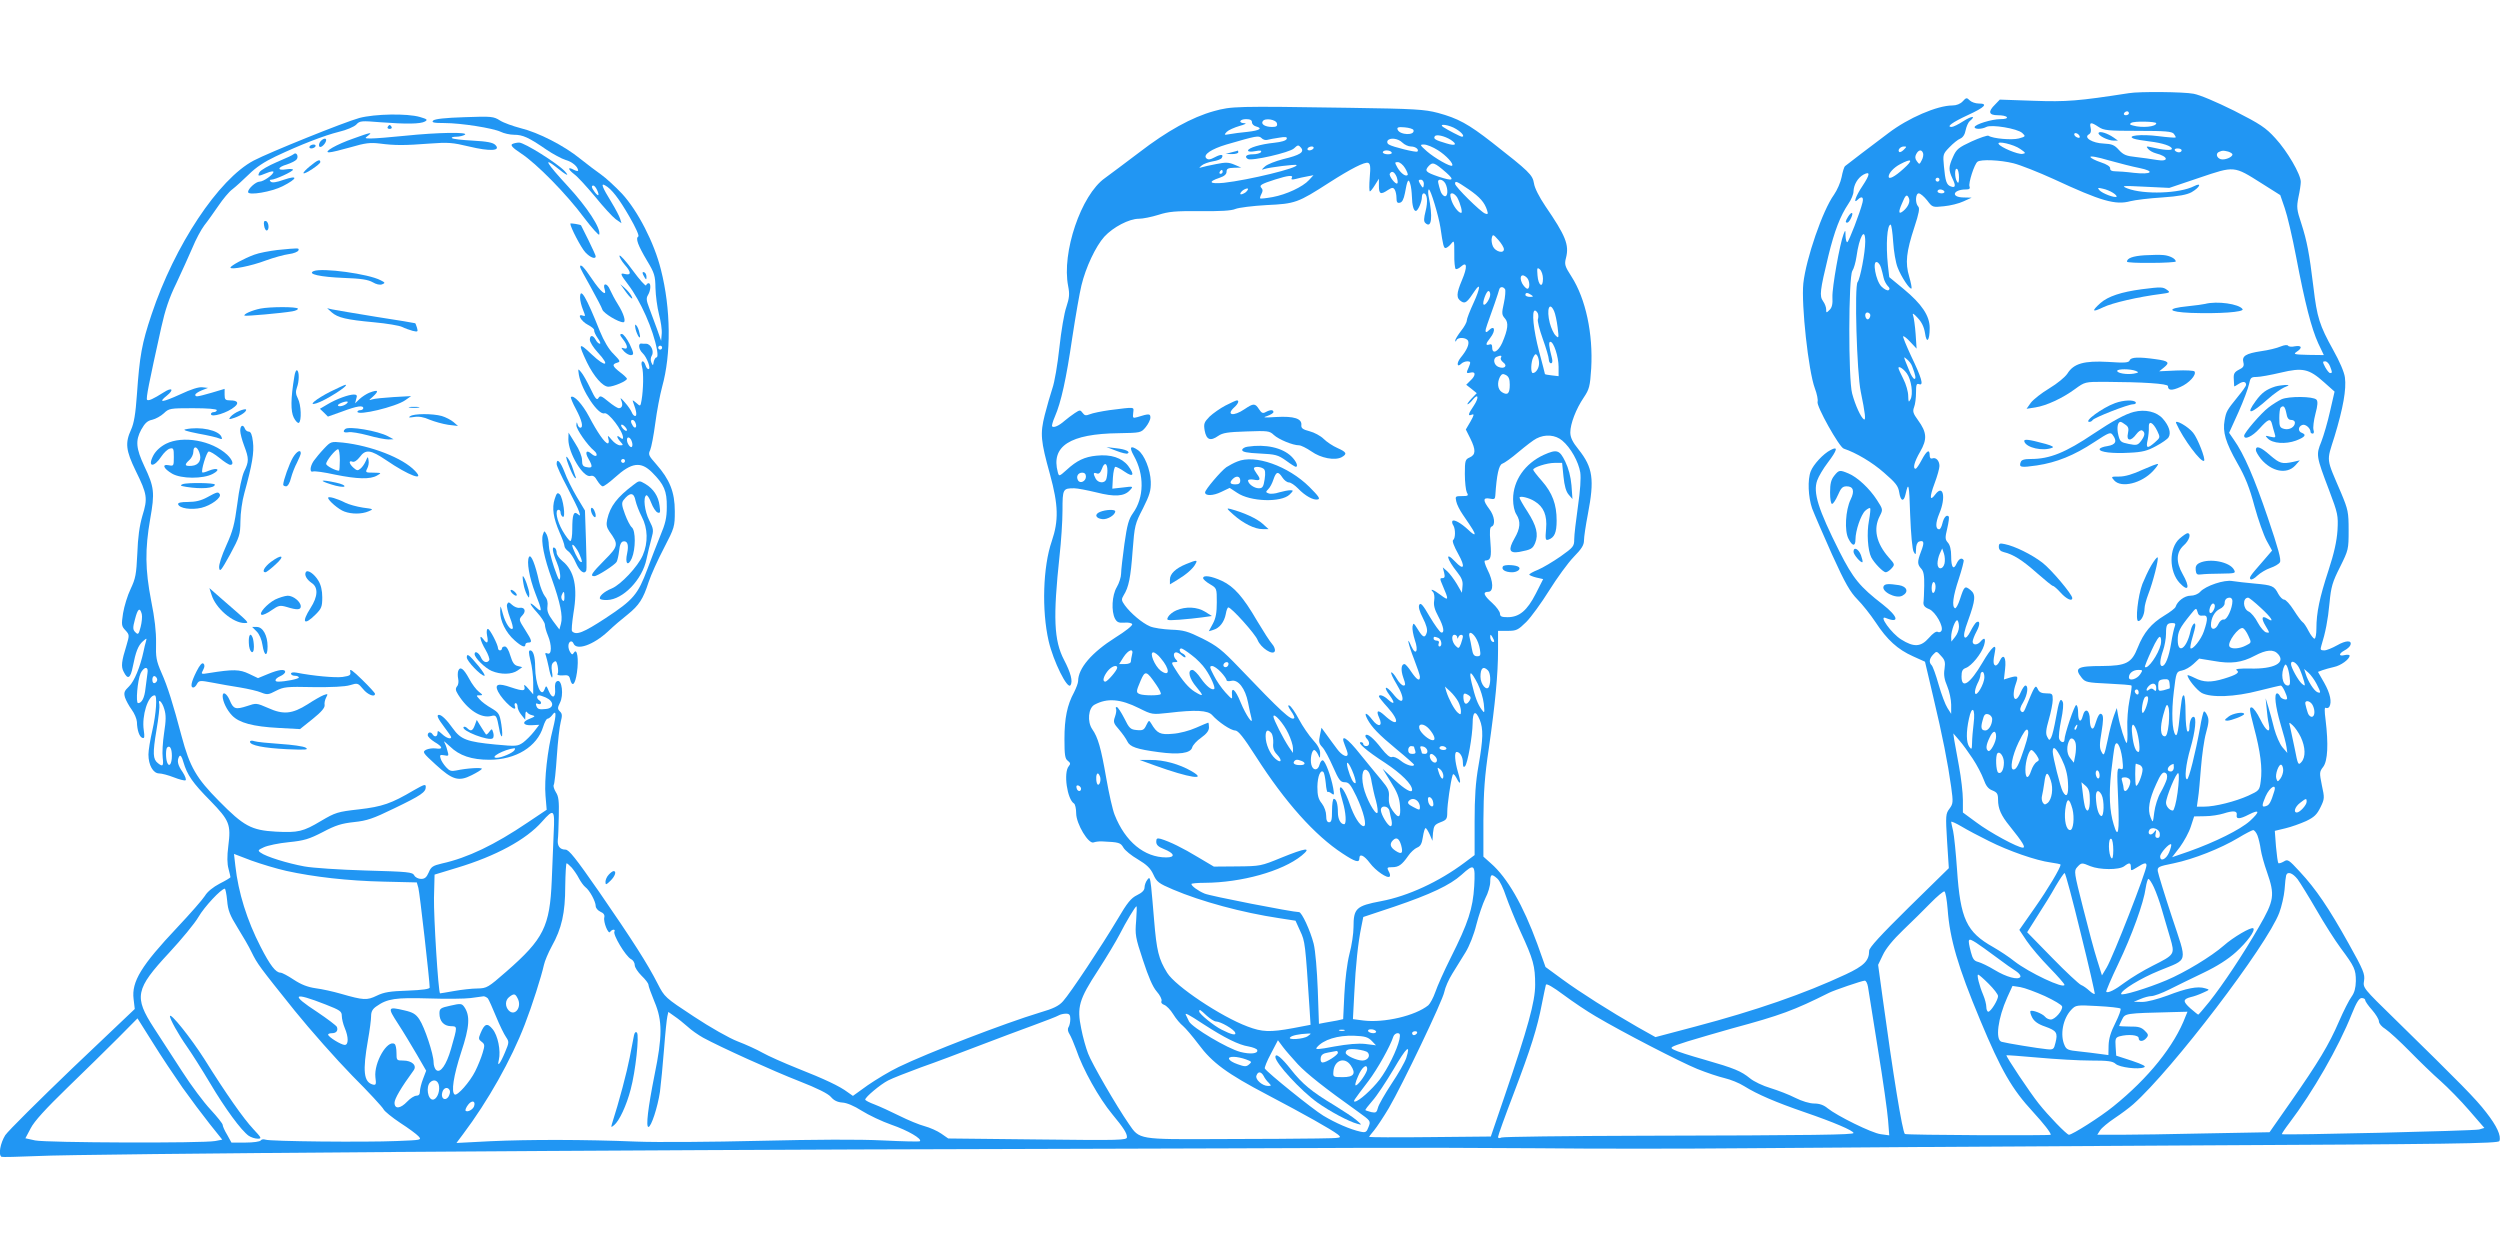 <?xml version="1.0" standalone="no"?>
<!DOCTYPE svg PUBLIC "-//W3C//DTD SVG 20010904//EN"
 "http://www.w3.org/TR/2001/REC-SVG-20010904/DTD/svg10.dtd">
<svg version="1.0" xmlns="http://www.w3.org/2000/svg"
 width="1280pt" height="640pt" viewBox="0 0 1280 640"
 preserveAspectRatio="xMidYMid meet">
<g transform="translate(0,640) scale(0.1,-0.1)"
fill="#2196f3" stroke="none">
<path d="M10900 5923 c-258 -40 -319 -45 -488 -39 l-173 6 -24 -25 c-38 -37
-33 -55 14 -55 22 0 43 -4 46 -10 4 -6 -9 -10 -33 -10 -44 0 -132 -27 -132
-41 0 -12 37 -11 60 1 26 14 159 -8 184 -31 18 -17 18 -18 -18 -28 -35 -9
-132 -1 -155 14 -5 3 -44 -10 -86 -29 -67 -31 -78 -40 -95 -78 -24 -53 -24
-68 -3 -113 18 -37 15 -49 -10 -39 -21 8 -27 27 -34 102 -6 61 -5 64 28 98 19
20 44 40 55 44 14 6 24 21 28 43 4 19 13 40 21 47 34 28 12 28 -32 0 -26 -17
-53 -30 -61 -30 -29 0 4 24 84 61 87 40 105 59 55 59 -16 0 -37 7 -46 16 -15
15 -18 15 -36 -5 -12 -13 -32 -21 -53 -21 -77 0 -226 -64 -328 -142 -31 -24
-92 -70 -135 -102 -43 -33 -82 -63 -87 -67 -4 -4 -12 -29 -17 -56 -5 -26 -23
-67 -39 -90 -58 -80 -143 -327 -157 -454 -11 -109 26 -448 59 -537 11 -29 17
-60 14 -69 -8 -20 111 -233 134 -240 63 -21 146 -70 206 -123 60 -52 73 -68
78 -101 7 -45 23 -51 32 -11 16 71 19 55 24 -103 4 -102 11 -178 18 -190 10
-18 11 -17 12 13 0 20 6 35 15 39 26 9 29 -4 11 -50 -20 -53 -20 -66 1 -89 12
-13 16 -35 15 -87 -1 -38 -2 -73 -3 -78 -4 -21 3 -32 29 -42 32 -14 75 -90 62
-111 -4 -7 -13 -9 -19 -5 -8 4 -25 -8 -45 -31 -41 -47 -77 -49 -142 -8 -50 31
-118 126 -79 110 73 -30 64 7 -15 69 -118 91 -152 133 -222 271 -109 217 -136
302 -114 364 7 20 31 61 54 91 50 66 54 86 15 65 -38 -19 -89 -75 -102 -109
-17 -43 -13 -132 7 -190 11 -29 57 -135 102 -236 68 -150 93 -192 130 -230 25
-25 67 -78 93 -117 59 -90 113 -139 191 -174 l62 -28 42 -179 c48 -202 75
-340 92 -462 11 -79 10 -86 -9 -112 -19 -25 -20 -35 -12 -165 l9 -139 -204
-200 c-146 -144 -204 -207 -204 -223 0 -51 -26 -77 -120 -121 -212 -99 -460
-185 -770 -267 l-204 -54 -91 51 c-143 82 -293 177 -386 245 l-86 63 -42 118
c-73 199 -153 339 -238 413 l-38 34 0 185 c1 147 6 225 28 371 33 231 47 377
47 503 l0 97 49 0 c45 0 53 4 95 45 25 25 78 98 118 162 40 64 96 141 125 171
41 42 53 61 53 85 0 18 9 78 20 135 34 177 26 238 -48 331 -31 38 -42 62 -42
87 0 44 29 120 69 179 28 42 32 56 38 149 10 177 -28 356 -101 470 -34 53 -37
62 -28 96 17 67 -2 113 -106 265 -31 46 -55 93 -58 116 -7 44 -25 61 -214 209
-123 96 -175 124 -278 152 -69 18 -116 21 -452 26 -587 9 -604 8 -695 -17
-112 -31 -239 -101 -383 -212 -68 -52 -147 -110 -175 -131 -122 -86 -222 -382
-188 -553 8 -41 6 -60 -9 -106 -11 -30 -27 -125 -36 -209 -9 -85 -25 -179 -36
-209 -10 -31 -28 -92 -39 -136 -24 -96 -21 -131 27 -304 43 -157 45 -236 9
-342 -45 -130 -52 -354 -16 -511 24 -104 97 -251 112 -226 13 19 1 64 -33 129
-52 100 -57 217 -23 534 8 72 15 176 15 231 0 111 2 114 60 114 16 0 67 -10
113 -21 94 -24 143 -21 172 11 19 20 18 21 -36 14 l-54 -6 3 56 c2 31 8 56 13
56 6 0 27 -11 47 -25 45 -31 53 -17 18 30 -32 41 -88 60 -162 52 -61 -6 -101
-25 -153 -73 -38 -34 -39 -34 -45 -12 -36 134 62 197 312 200 112 2 114 2 138
31 13 16 24 38 24 49 0 21 -7 21 -68 2 -22 -6 -23 -4 -20 22 3 32 15 31 -122
14 -41 -6 -86 -15 -100 -21 -20 -8 -27 -7 -37 7 -12 16 -14 16 -40 -1 -15 -10
-39 -28 -53 -40 -27 -24 -55 -37 -63 -28 -3 2 3 25 14 50 32 74 58 192 89 404
17 112 38 232 47 268 22 92 73 200 117 249 45 49 127 92 177 92 20 0 65 9 100
20 53 17 87 20 213 19 105 -1 160 2 181 11 17 7 89 16 160 20 147 7 159 11
322 116 108 69 181 107 198 100 11 -4 13 -21 8 -75 -3 -39 -3 -71 1 -71 3 0
15 15 26 33 l20 32 0 -37 c0 -42 9 -46 46 -21 22 14 27 14 35 2 5 -8 9 -27 9
-42 0 -22 4 -28 17 -25 12 2 20 18 26 48 12 68 18 79 27 50 5 -14 8 -44 9 -67
1 -45 9 -73 20 -73 11 0 31 47 31 70 0 11 4 20 9 20 18 0 23 -41 10 -91 -9
-36 -10 -52 -2 -60 33 -33 40 30 17 139 -3 17 -2 32 2 32 9 0 50 -136 59 -195
13 -91 17 -105 26 -105 6 0 19 10 28 21 17 21 17 19 17 -51 -1 -39 3 -74 7
-77 5 -3 17 3 27 12 32 29 34 -2 5 -70 -29 -69 -30 -92 -2 -109 19 -12 30 -3
68 55 31 46 28 13 -6 -61 -19 -41 -35 -82 -35 -91 0 -9 -13 -33 -30 -54 -16
-21 -30 -43 -29 -49 0 -7 3 -6 6 2 7 17 52 15 60 -4 6 -17 -6 -46 -39 -86 -22
-28 -18 -52 4 -30 7 7 21 12 31 12 14 0 17 -4 12 -17 -4 -10 -9 -24 -13 -32
-4 -11 0 -13 16 -9 29 8 29 -15 0 -41 l-21 -21 27 -21 27 -22 -27 -28 c-15
-16 -24 -29 -20 -29 4 0 16 10 26 23 29 36 34 12 6 -30 -30 -44 -32 -55 -10
-46 13 5 11 -3 -7 -35 l-24 -41 23 -46 c29 -59 28 -83 -3 -97 -23 -10 -25 -16
-25 -85 0 -41 5 -83 10 -94 10 -17 7 -19 -25 -19 -33 0 -35 -1 -29 -27 3 -16
18 -45 33 -67 54 -79 61 -91 61 -100 0 -6 -15 4 -32 21 -39 36 -75 56 -82 45
-2 -4 -1 -14 5 -22 12 -20 11 -67 -1 -75 -6 -4 4 -32 26 -71 38 -68 30 -88
-16 -39 -53 56 -44 14 12 -56 22 -28 29 -45 26 -70 l-3 -34 -26 45 c-15 25
-37 54 -49 65 l-23 20 7 -27 c5 -21 3 -28 -9 -28 -14 0 -13 -4 1 -37 33 -76
32 -81 -9 -50 -35 27 -61 37 -40 16 6 -6 9 -26 6 -44 -4 -23 2 -46 21 -81 28
-52 34 -88 14 -82 -7 3 -33 39 -58 81 -34 59 -46 73 -53 61 -6 -10 0 -33 18
-68 18 -35 25 -61 20 -75 -9 -30 -20 -26 -46 17 -21 34 -23 35 -27 14 -2 -13
4 -44 12 -69 20 -57 5 -83 -18 -32 -27 63 -16 10 14 -66 16 -42 30 -82 30 -90
0 -26 -16 -16 -44 25 -14 22 -30 40 -35 40 -17 0 -20 -30 -6 -70 12 -33 12
-40 1 -40 -8 0 -24 16 -35 36 -12 20 -24 34 -28 31 -3 -3 9 -29 26 -57 51 -83
38 -122 -17 -52 -37 45 -52 39 -17 -8 29 -40 25 -52 -8 -22 -22 21 -47 29 -47
16 0 -3 20 -29 45 -56 66 -74 53 -105 -17 -40 -33 30 -44 25 -27 -12 21 -45
-3 -53 -35 -11 -30 39 -45 41 -25 3 22 -41 57 -78 149 -154 50 -41 90 -77 90
-79 0 -14 -42 -2 -68 20 -17 14 -37 23 -45 19 -10 -4 -28 11 -54 44 -40 52
-71 78 -81 68 -3 -4 0 -12 6 -18 17 -17 15 -38 -3 -38 -8 0 -15 5 -15 10 0 6
-5 10 -12 10 -22 0 28 -44 124 -106 83 -55 138 -110 138 -138 0 -19 -36 1 -90
51 l-61 57 42 -68 c33 -52 44 -81 47 -122 5 -62 -6 -69 -38 -24 -15 21 -21 42
-19 68 3 33 -3 46 -38 88 -23 27 -70 85 -106 129 -71 90 -107 112 -82 51 8
-19 15 -40 15 -46 0 -22 -30 -8 -54 25 -15 19 -38 52 -53 72 l-27 37 -8 -39
c-7 -32 -5 -42 12 -60 12 -12 36 -58 55 -101 30 -68 38 -79 60 -79 21 0 30
-11 60 -73 37 -78 55 -152 37 -152 -19 0 -50 50 -72 115 -21 62 -50 105 -50
73 0 -8 7 -37 15 -64 16 -53 20 -114 7 -114 -18 0 -32 26 -32 61 0 43 -8 69
-21 69 -5 0 -9 -27 -9 -60 0 -47 -3 -60 -15 -60 -10 0 -15 10 -15 34 0 19 -9
45 -22 62 -18 22 -23 41 -23 86 1 54 16 90 31 75 4 -4 9 -29 12 -57 2 -28 7
-48 10 -45 3 2 12 -1 20 -8 13 -10 14 -7 8 28 -11 60 -40 138 -53 142 -6 2
-13 -8 -17 -22 -8 -32 -34 -32 -42 0 -7 28 2 75 15 75 4 0 13 -10 19 -22 10
-23 11 -23 11 4 1 19 -11 42 -36 69 -21 23 -54 71 -73 107 -19 36 -41 68 -49
70 -9 3 -6 -6 8 -27 13 -18 21 -35 17 -38 -14 -15 -65 32 -282 259 -88 92
-113 111 -188 149 -75 37 -96 43 -160 45 -41 2 -90 9 -108 17 -40 17 -99 67
-129 108 -18 25 -18 31 -6 51 26 41 36 90 46 228 10 130 12 138 53 217 35 70
41 91 40 137 -2 62 -33 138 -65 161 -39 27 -47 17 -22 -28 55 -97 53 -215 -4
-294 -22 -31 -30 -59 -44 -158 -9 -66 -17 -134 -17 -152 0 -17 -10 -49 -22
-69 -25 -42 -29 -124 -9 -162 10 -18 19 -22 48 -20 20 2 38 -2 40 -8 2 -7 -36
-37 -86 -68 -122 -77 -191 -158 -191 -223 0 -10 -10 -36 -21 -58 -35 -64 -49
-133 -49 -239 0 -82 3 -101 17 -111 14 -11 15 -16 5 -28 -28 -33 -8 -170 27
-191 6 -4 11 -27 11 -50 0 -54 64 -161 90 -149 8 3 27 6 43 5 87 -4 94 -6 109
-32 8 -14 41 -41 74 -60 45 -27 64 -45 79 -77 17 -38 27 -46 100 -77 145 -62
357 -119 544 -147 l84 -13 24 -53 c25 -53 26 -61 48 -399 l5 -81 -89 -17
c-119 -22 -159 -20 -233 8 -137 51 -370 207 -412 275 -44 71 -54 113 -67 270
-5 64 -12 140 -15 170 -6 49 -8 53 -20 36 -8 -10 -14 -28 -14 -39 0 -14 -13
-27 -38 -39 -31 -15 -50 -38 -101 -125 -81 -136 -241 -377 -278 -418 -21 -24
-49 -38 -118 -58 -179 -54 -576 -207 -724 -279 -46 -22 -117 -65 -159 -94
l-75 -54 -27 19 c-41 31 -118 67 -257 122 -70 28 -151 64 -179 80 -28 16 -85
42 -127 58 -42 16 -141 72 -224 127 -149 98 -150 99 -186 169 -52 102 -128
221 -299 469 -121 174 -155 217 -173 217 -28 0 -42 18 -39 50 2 14 4 68 5 121
2 78 -1 102 -15 123 -9 15 -14 31 -11 37 4 5 11 71 16 147 5 75 14 154 20 176
8 31 8 42 -4 53 -13 13 -13 19 0 45 20 38 10 120 -13 111 -11 -4 -14 -17 -12
-41 4 -45 -15 -52 -32 -11 -13 31 -14 31 -22 9 -17 -46 -47 27 -48 115 0 53
-10 85 -25 85 -9 0 -9 -11 1 -52 8 -29 14 -80 14 -113 l0 -60 -26 30 c-14 17
-23 22 -20 13 8 -27 -5 -28 -68 -7 -66 23 -85 16 -66 -22 26 -50 102 -116 86
-74 -3 8 -1 15 4 15 6 0 10 -9 10 -19 0 -10 9 -29 20 -42 l19 -24 1 25 c0 14
3 20 8 14 4 -7 16 -14 27 -16 17 -4 15 -7 -13 -18 -43 -16 -35 -36 12 -33 l37
2 -27 -35 c-15 -19 -40 -44 -56 -56 -28 -19 -35 -20 -141 -10 -146 14 -178 26
-218 82 -32 45 -57 69 -71 70 -15 0 -7 -18 27 -63 19 -25 35 -48 35 -51 0 -13
-25 -5 -47 16 -20 18 -23 19 -23 5 0 -19 -15 -23 -25 -7 -9 15 -25 12 -25 -4
0 -8 16 -23 35 -35 43 -25 45 -39 6 -33 -16 2 -38 -1 -50 -7 -19 -11 -17 -15
50 -76 85 -78 117 -88 184 -54 26 13 49 27 52 32 5 9 -77 4 -132 -8 -24 -5
-34 -2 -51 17 -12 13 -25 33 -28 44 -6 18 -3 21 18 17 24 -5 25 -4 16 26 -4
17 -12 36 -16 43 -5 7 9 -4 30 -24 48 -47 111 -68 202 -68 135 0 244 67 275
169 7 23 17 41 22 41 5 0 16 8 23 17 22 32 24 8 5 -68 -28 -109 -45 -261 -38
-343 l6 -72 -97 -65 c-170 -115 -308 -181 -439 -210 -47 -11 -56 -17 -68 -46
-11 -25 -20 -33 -39 -33 -14 0 -30 8 -35 18 -9 17 -31 19 -248 25 -134 4 -272
13 -315 21 -87 16 -196 50 -223 70 -16 11 -15 14 16 28 19 9 76 21 127 26 80
8 105 16 175 52 66 35 96 44 160 51 66 7 96 17 205 70 139 67 162 83 162 110
0 16 -8 13 -61 -17 -115 -68 -161 -84 -282 -98 -108 -12 -120 -16 -193 -59
-92 -55 -117 -61 -232 -55 -125 7 -164 28 -291 157 -116 117 -149 174 -191
331 -44 166 -72 256 -103 325 -27 62 -30 80 -28 154 1 55 -7 127 -25 215 -31
161 -32 263 -5 419 24 135 21 163 -30 270 -43 92 -46 131 -16 187 19 34 32 46
57 51 17 4 44 19 59 33 26 25 31 26 149 26 75 0 122 -4 122 -10 0 -5 -7 -10
-15 -10 -8 0 -15 -4 -15 -10 0 -20 87 7 122 38 23 19 14 32 -23 32 -25 0 -29
4 -29 29 l0 30 -67 -20 c-77 -22 -83 -22 -83 -10 0 5 15 15 32 22 l33 13 -28
3 c-18 3 -59 -10 -114 -36 -92 -42 -117 -45 -68 -6 38 31 26 44 -17 16 -54
-34 -78 -45 -85 -38 -6 7 8 79 73 372 19 86 40 150 77 225 27 58 64 139 82
181 17 42 45 94 61 115 17 21 49 67 72 100 23 34 55 73 72 85 17 13 55 48 84
76 36 36 80 65 137 92 129 61 248 107 324 126 39 9 78 26 89 37 18 20 26 20
125 12 131 -10 204 -9 227 4 15 9 11 12 -26 23 -65 19 -231 16 -310 -5 -77
-21 -461 -176 -541 -218 -180 -95 -405 -434 -523 -788 -50 -149 -61 -211 -75
-410 -7 -100 -15 -147 -30 -180 -31 -68 -27 -106 24 -211 59 -120 62 -140 34
-230 -15 -52 -23 -110 -26 -194 -5 -106 -9 -127 -34 -180 -16 -33 -33 -89 -39
-125 -9 -59 -8 -66 12 -87 21 -23 21 -25 6 -76 -26 -83 -29 -110 -15 -136 21
-43 35 -35 47 26 15 76 27 108 52 130 20 17 20 17 15 -2 -3 -11 -9 -33 -12
-50 -17 -80 -48 -154 -74 -179 -25 -24 -28 -32 -21 -57 5 -15 20 -43 34 -62
14 -19 26 -47 27 -63 1 -44 13 -77 28 -82 11 -4 12 5 7 40 -11 73 22 178 56
178 14 0 8 -92 -12 -180 -11 -47 -20 -102 -20 -123 0 -54 24 -97 55 -97 13 0
47 -9 75 -20 28 -11 55 -18 60 -15 5 3 -2 22 -15 42 -26 37 -30 59 -17 81 6 8
13 -1 21 -30 20 -67 47 -106 138 -198 98 -101 106 -121 92 -231 -7 -54 -6 -92
1 -117 5 -20 10 -40 10 -43 0 -3 -25 -18 -55 -33 -34 -18 -63 -41 -76 -63 -12
-19 -76 -92 -141 -161 -185 -196 -235 -278 -224 -367 l6 -51 -318 -302 c-174
-167 -329 -321 -345 -344 -25 -40 -37 -101 -19 -111 4 -2 86 0 182 4 222 12
3047 32 4960 36 806 2 1636 5 1845 6 209 1 603 0 875 -2 272 -3 754 -3 1070 0
316 3 1312 9 2213 14 1403 7 1640 10 1644 23 10 26 -13 77 -68 147 -53 69
-128 145 -464 474 -167 163 -167 163 -161 200 5 34 -3 54 -79 190 -102 183
-168 280 -250 368 -57 62 -62 65 -82 52 -12 -7 -25 -11 -28 -8 -3 4 -8 42 -12
85 l-6 80 54 13 c30 7 77 24 106 37 42 20 56 34 74 71 21 43 21 48 7 112 -13
65 -13 69 7 95 23 31 27 116 12 240 -6 46 -6 66 1 62 6 -3 14 -1 18 5 14 24 5
68 -26 123 l-32 56 24 9 c12 4 39 12 58 16 35 7 80 40 80 58 0 5 -11 6 -25 3
-32 -8 -32 7 -1 24 14 7 27 19 30 27 10 26 -23 25 -68 -1 -25 -14 -54 -26 -66
-26 -19 0 -21 4 -15 23 21 67 34 132 42 219 8 84 15 108 54 185 43 87 44 90
44 188 0 93 -3 106 -38 190 -79 185 -76 157 -34 291 44 145 61 241 53 301 -3
27 -28 84 -60 141 -70 126 -83 167 -101 320 -22 180 -33 236 -62 327 -24 72
-25 84 -15 135 7 31 12 67 12 79 0 38 -69 157 -130 223 -50 55 -76 72 -211
141 -93 46 -175 81 -208 87 -51 10 -278 12 -331 3z m0 -103 c0 -5 -7 -10 -16
-10 -8 0 -12 5 -9 10 3 6 10 10 16 10 5 0 9 -4 9 -10z m-4490 -46 c0 -9 9 -18
20 -21 37 -10 20 -21 -42 -28 -35 -3 -76 -9 -93 -12 -28 -5 -29 -4 -14 12 9 9
38 22 65 30 27 7 39 14 27 14 -35 1 -27 21 7 21 21 0 30 -5 30 -16z m128 -6
c3 -14 -3 -18 -25 -18 -35 0 -58 14 -48 29 11 19 69 9 73 -11z m4502 1 c0 -18
-72 -25 -118 -12 -18 4 -20 8 -10 14 15 10 128 7 128 -2z m-295 -19 c27 -18
47 -20 201 -20 141 0 174 -3 184 -15 7 -9 11 -17 9 -19 -2 -2 -42 1 -89 7 -87
11 -166 3 -125 -13 11 -4 47 -10 80 -14 67 -8 115 -24 115 -38 0 -10 -47 -6
-105 8 -26 6 -28 5 -17 -8 7 -9 25 -19 40 -23 65 -16 69 -45 5 -34 -27 5 -74
11 -107 15 -49 5 -64 11 -87 36 -23 26 -36 31 -78 33 -58 2 -105 31 -76 47 10
6 13 17 9 34 -7 29 2 30 41 4z m-3289 -11 c30 -18 45 -39 29 -39 -7 0 -74 35
-95 49 -30 21 32 12 66 -10z m-219 -5 c9 -29 -70 -26 -81 2 -5 12 3 15 36 12
23 -2 43 -8 45 -14z m3411 -32 c2 -7 -2 -10 -12 -6 -9 3 -16 11 -16 16 0 13
23 5 28 -10z m-4159 -18 c9 2 36 8 60 11 34 6 42 4 39 -6 -3 -9 -27 -16 -64
-20 -69 -7 -134 -26 -134 -40 0 -6 15 -7 36 -3 27 5 35 4 30 -5 -4 -6 -23 -11
-42 -11 -32 0 -45 -12 -25 -24 18 -12 214 33 236 54 20 19 23 19 36 4 19 -23
-4 -38 -92 -59 -38 -10 -80 -26 -92 -37 -20 -18 -20 -19 -2 -13 23 8 158 25
163 20 14 -14 -245 -77 -372 -91 -74 -7 -84 5 -21 26 24 8 35 18 35 31 0 15 7
19 38 20 l37 1 -35 15 c-28 12 -44 13 -93 3 -33 -6 -66 -14 -76 -17 -14 -4
-13 -3 2 10 9 8 35 17 57 21 21 3 42 11 45 17 12 19 -3 21 -35 4 -24 -13 -35
-14 -44 -5 -17 18 26 47 103 70 155 45 165 47 180 33 7 -8 21 -12 30 -9z m939
0 c36 -24 25 -33 -23 -18 -57 17 -67 23 -59 36 7 12 50 2 82 -18z m-248 -14
c11 -11 31 -20 44 -20 24 0 43 -16 33 -26 -5 -6 -128 24 -146 36 -8 4 -10 13
-7 19 11 18 54 13 76 -9z m3164 -33 c29 -20 29 -22 10 -25 -23 -3 -110 33
-121 51 -11 18 78 -2 111 -26z m-2982 -6 c43 -27 82 -70 73 -79 -8 -8 -90 39
-129 73 -37 33 -38 35 -15 35 14 0 46 -13 71 -29z m-637 9 c-3 -5 -13 -10 -21
-10 -8 0 -12 5 -9 10 3 6 13 10 21 10 8 0 12 -4 9 -10z m3022 -7 c-9 -9 -19
-14 -23 -11 -10 10 6 28 24 28 15 0 15 -1 -1 -17z m1423 -3 c0 -5 -6 -10 -14
-10 -8 0 -18 5 -21 10 -3 6 3 10 14 10 12 0 21 -4 21 -10z m-4045 -10 c4 -6
-5 -10 -19 -10 -14 0 -26 5 -26 10 0 6 9 10 19 10 11 0 23 -4 26 -10z m2721
-4 c3 -8 0 -25 -7 -37 -11 -22 -12 -22 -25 -4 -9 12 -10 23 -3 36 12 23 28 25
35 5z m1562 8 c12 -4 22 -10 22 -15 0 -14 -40 -30 -60 -24 -22 7 -27 31 -7 38
17 7 19 7 45 1z m-455 -84 c84 -17 64 -35 -27 -25 -39 5 -83 8 -97 8 -17 0
-26 5 -25 15 1 9 -17 21 -48 31 -27 9 -51 21 -53 27 -2 7 37 0 94 -17 54 -15
124 -33 156 -39z m-1208 -5 c-44 -40 -75 -56 -75 -39 0 18 26 46 58 63 62 33
70 23 17 -24z m564 29 c36 -9 129 -46 206 -81 243 -113 316 -134 393 -113 24
6 96 15 162 19 87 6 127 14 151 27 43 25 54 52 13 31 -74 -38 -257 -44 -341
-12 -35 14 -29 15 88 9 l126 -6 154 52 c181 61 175 62 319 -29 l95 -60 23 -67
c13 -37 39 -148 58 -248 46 -242 79 -368 113 -443 l29 -61 -80 1 c-72 2 -78 3
-59 16 31 20 26 34 -9 28 -16 -4 -32 -2 -35 3 -3 5 -19 4 -38 -4 -18 -8 -63
-19 -100 -24 -79 -12 -99 -25 -91 -57 5 -19 0 -27 -23 -38 -23 -12 -28 -21
-26 -48 1 -19 2 -35 2 -37 1 -1 11 4 24 13 22 14 37 12 37 -6 0 -5 -19 -32
-43 -61 -56 -69 -59 -75 -67 -120 -11 -59 5 -113 65 -219 41 -71 63 -127 88
-221 19 -69 47 -148 62 -176 l28 -51 -49 -57 c-64 -73 -70 -82 -61 -90 4 -4
20 4 35 19 15 14 45 32 66 39 21 7 44 20 49 29 8 12 -8 70 -62 229 -69 203
-122 326 -174 399 l-24 35 48 106 c26 58 50 123 54 143 7 33 10 37 39 37 17 0
72 10 123 22 113 27 145 20 222 -49 l54 -48 -23 -100 c-12 -55 -33 -126 -45
-157 -27 -67 -27 -72 40 -248 45 -119 47 -129 43 -205 -4 -57 -17 -116 -46
-205 -46 -140 -62 -218 -62 -297 0 -29 -4 -53 -10 -53 -5 0 -19 18 -30 39 -11
22 -25 43 -31 46 -6 4 -26 31 -45 61 -19 30 -41 54 -49 54 -8 0 -21 13 -30 29
-21 41 -30 45 -120 53 -44 4 -96 10 -115 13 -41 8 -137 -24 -165 -55 -11 -12
-31 -20 -50 -20 -30 0 -67 -28 -76 -57 -2 -7 -28 -27 -58 -45 -66 -40 -105
-86 -136 -164 -31 -79 -59 -93 -182 -94 -128 0 -145 -10 -104 -61 18 -22 28
-24 134 -29 64 -3 117 -7 120 -10 3 -3 -2 -36 -10 -75 -8 -39 -13 -104 -11
-147 2 -42 0 -74 -4 -72 -8 5 -34 88 -43 139 l-7 40 -15 -40 c-8 -22 -23 -78
-32 -125 -17 -79 -19 -83 -31 -60 -11 20 -11 39 0 103 9 56 10 81 2 89 -11 11
-20 -3 -36 -54 -10 -34 -26 -18 -26 27 0 51 -25 64 -36 20 -10 -39 -24 -30
-24 15 0 22 -4 40 -10 40 -9 0 -60 -151 -60 -178 0 -18 -20 -14 -27 5 -4 9 1
52 10 96 10 47 13 85 8 94 -12 23 -19 6 -35 -85 -8 -44 -18 -88 -24 -98 -9
-16 -10 -16 -20 3 -9 16 -7 37 8 89 11 38 20 84 20 101 0 31 -2 33 -33 33 -25
0 -37 6 -44 23 -12 23 -14 19 -64 -102 -7 -17 -13 -21 -21 -13 -8 8 -5 21 11
47 22 38 28 85 11 85 -5 0 -16 -16 -24 -35 -28 -66 -50 -27 -25 44 14 40 11
43 -29 32 l-32 -10 6 53 c7 61 -8 84 -28 41 -6 -14 -16 -24 -22 -22 -11 4 -12
21 -2 70 10 48 -16 26 -64 -56 -64 -109 -107 -137 -107 -71 0 28 5 38 22 44
30 11 80 73 93 115 11 37 3 45 -18 20 -16 -19 -40 -19 -40 0 0 8 9 32 20 52
19 35 18 59 -1 47 -5 -3 -19 -24 -30 -46 -13 -26 -24 -37 -30 -31 -7 7 -1 36
17 84 39 108 41 135 13 158 -29 23 -32 21 -54 -47 -9 -28 -21 -50 -26 -46 -16
10 -10 60 20 150 16 49 27 92 25 96 -10 15 -24 8 -36 -17 -16 -36 -28 -21 -28
37 0 34 -6 58 -17 70 -14 16 -15 24 -3 73 7 30 11 58 7 61 -11 11 -25 -6 -32
-36 -4 -17 -11 -30 -16 -30 -20 0 -20 32 0 80 35 82 21 153 -20 99 -29 -39
-31 -16 -4 56 14 37 25 77 25 89 0 27 -18 46 -36 39 -9 -3 -14 2 -14 16 0 33
-15 25 -41 -24 -13 -25 -27 -45 -31 -45 -16 0 -7 35 23 87 37 64 35 99 -11
162 -25 34 -28 45 -20 66 6 15 10 48 10 75 0 42 3 48 16 43 25 -9 13 32 -42
146 -24 52 -42 96 -40 99 3 3 20 -10 37 -29 l32 -34 -5 75 c-3 41 -9 84 -13
95 -5 14 2 11 23 -12 21 -22 33 -47 38 -78 8 -58 24 -41 24 26 0 62 -40 122
-133 199 l-74 61 -7 61 c-11 107 -4 208 14 208 4 0 10 -40 13 -88 3 -48 13
-108 23 -132 18 -47 63 -115 71 -107 2 3 -3 30 -12 61 -21 70 -15 126 27 254
23 70 28 96 19 105 -16 16 -14 67 3 67 8 0 27 -16 43 -36 27 -36 28 -36 86
-30 32 3 77 14 100 25 l42 19 -42 1 c-67 1 -54 41 13 41 17 0 22 4 18 15 -7
17 25 116 41 127 17 13 116 9 184 -8z m-3115 -25 c10 -17 16 -32 13 -35 -9
-10 -34 8 -51 36 -16 29 -16 30 1 30 10 0 27 -14 37 -31z m211 -23 c45 -40 35
-45 -41 -20 -64 22 -71 29 -50 53 21 23 30 20 91 -33z m2625 -24 c0 -28 -3
-33 -10 -22 -13 20 -13 73 0 65 6 -3 10 -23 10 -43z m-3770 28 c0 -5 -5 -10
-11 -10 -5 0 -7 5 -4 10 3 6 8 10 11 10 2 0 4 -4 4 -10z m891 -26 c5 -15 7
-30 3 -33 -8 -8 -45 39 -38 50 10 17 24 9 35 -17z m2385 -46 c-35 -52 -50 -96
-24 -70 20 20 31 13 24 -15 -12 -50 -71 -203 -78 -203 -5 0 -8 15 -9 33 0 31
-1 31 -10 8 -19 -48 -59 -273 -57 -322 2 -35 -2 -54 -15 -66 -16 -16 -17 -16
-17 3 0 11 -7 30 -16 42 -19 27 -16 53 27 231 32 131 61 205 103 268 14 20 26
49 26 63 1 34 22 70 51 86 36 19 34 1 -5 -58z m-2922 41 c-5 -9 1 -10 21 -5
15 4 41 10 59 13 l31 6 -23 -25 c-32 -35 -116 -74 -186 -87 -33 -6 -61 -9 -64
-7 -2 2 1 13 7 24 7 13 7 22 0 29 -14 14 -2 21 70 44 66 21 95 24 85 8z m3316
-9 c0 -5 -4 -10 -10 -10 -5 0 -10 5 -10 10 0 6 5 10 10 10 6 0 10 -4 10 -10z
m-2640 -20 c0 -11 -2 -20 -5 -20 -2 0 -9 9 -15 20 -9 16 -8 20 5 20 8 0 15 -9
15 -20z m110 1 c16 -30 13 -72 -5 -65 -8 3 -17 16 -20 27 -4 12 -9 30 -11 40
-7 24 22 22 36 -2z m119 -30 c58 -40 82 -67 95 -108 6 -19 4 -22 -11 -16 -23
9 -153 137 -153 152 0 17 7 14 69 -28z m-1143 -17 c-11 -7 -22 -11 -25 -8 -3
3 3 12 13 20 11 7 22 11 25 8 3 -3 -3 -12 -13 -20z m4442 -1 c13 -8 21 -17 19
-20 -9 -8 -74 17 -88 33 -11 13 -9 14 17 8 16 -3 40 -13 52 -21z m-863 7 c3
-5 -3 -10 -14 -10 -12 0 -21 5 -21 10 0 6 6 10 14 10 8 0 18 -4 21 -10z
m-2494 -31 c17 -32 29 -79 20 -79 -14 0 -42 37 -51 69 -7 24 -6 31 5 31 8 0
19 -10 26 -21z m2313 -5 c7 -17 -5 -44 -29 -64 -24 -20 -27 -7 -7 38 18 45 26
51 36 26z m-2074 -260 c0 -24 -43 -13 -56 14 -6 13 -9 33 -6 44 5 20 7 19 34
-11 15 -17 28 -38 28 -47z m1850 39 c0 -56 -26 -191 -39 -207 -17 -20 -4 -466
16 -561 23 -112 27 -149 16 -142 -15 9 -44 72 -60 132 -20 73 -19 597 1 628 8
12 17 45 21 72 14 103 45 158 45 78z m81 -134 c4 -13 10 -36 13 -51 3 -15 13
-33 21 -42 11 -10 12 -17 4 -22 -6 -3 -22 5 -36 19 -29 29 -48 134 -23 125 8
-2 17 -15 21 -29z m-1731 -56 c0 -51 -24 -36 -28 17 -3 39 -2 42 12 31 9 -8
16 -29 16 -48z m-82 5 c16 -16 16 -61 0 -56 -7 3 -18 15 -25 28 -17 35 -1 54
25 28z m-112 -59 c3 -6 1 -38 -6 -70 -12 -53 -11 -61 5 -79 20 -22 16 -56 -14
-126 -21 -46 -51 -60 -51 -23 0 15 -5 19 -15 15 -20 -7 -19 4 5 34 30 38 23
69 -8 38 -18 -18 -21 -6 -7 32 22 60 58 164 61 178 4 15 20 16 30 1z m-76 -27
c0 -21 -26 -60 -34 -51 -8 8 14 69 25 69 5 0 9 -8 9 -18z m210 -2 c12 -8 11
-10 -7 -10 -13 0 -23 5 -23 10 0 13 11 13 30 0z m117 -83 c6 -13 14 -51 18
-83 7 -56 6 -58 -10 -42 -10 9 -23 38 -30 64 -18 70 -2 114 22 61z m-83 -12
c3 -8 3 -22 0 -30 -3 -8 8 -53 25 -100 17 -47 31 -95 31 -106 0 -10 5 -19 11
-19 7 0 9 10 5 26 -16 62 -18 84 -8 84 17 0 42 -77 42 -128 l0 -48 -35 4 c-19
2 -35 5 -35 7 0 1 -13 54 -30 116 -29 111 -39 209 -21 209 5 0 11 -7 15 -15z
m1699 -1 c9 -9 -4 -35 -14 -28 -5 3 -9 12 -9 20 0 14 12 19 23 8z m-1693 -254
c0 -25 -16 -50 -32 -50 -12 0 -10 58 3 82 9 17 13 18 20 7 5 -8 9 -25 9 -39z
m-195 29 c-4 -6 1 -16 11 -24 25 -18 7 -36 -23 -24 -25 9 -31 44 -10 52 21 9
28 7 22 -4z m2105 -44 c18 -47 21 -65 12 -65 -6 0 -18 19 -27 43 -32 78 -31
74 -11 57 10 -8 22 -23 26 -35z m2140 -1 c12 -31 12 -34 0 -34 -5 0 -16 14
-25 30 -14 27 -14 30 0 30 9 0 20 -12 25 -26z m-2167 -36 c23 -31 34 -108 18
-134 -9 -16 -10 -13 -11 19 0 21 -11 60 -25 87 -14 27 -25 52 -25 56 0 12 25
-3 43 -28z m-2033 -58 c0 -45 -11 -56 -40 -38 -22 14 -26 48 -10 79 9 15 15
17 30 9 15 -8 20 -21 20 -50z m269 -286 c43 -36 83 -108 92 -163 4 -29 0 -92
-12 -174 -10 -71 -19 -146 -19 -168 0 -36 -4 -41 -70 -88 -39 -27 -91 -58
-115 -68 -25 -10 -45 -21 -45 -25 0 -3 16 -10 36 -15 l35 -8 -38 -75 c-44 -86
-84 -120 -144 -120 -31 0 -39 4 -39 18 0 10 -18 35 -40 55 -44 39 -50 57 -20
57 28 0 27 53 -4 113 -13 27 -19 47 -12 47 29 1 33 16 27 92 -5 59 -3 79 6 82
21 8 15 55 -12 90 -33 44 -33 60 3 53 23 -5 27 -2 28 16 7 106 18 157 36 163
10 3 48 30 83 60 36 30 77 62 92 69 44 23 97 19 132 -11z m-2329 -154 c0 -15
-3 -35 -6 -44 -8 -22 -41 -20 -54 3 -14 27 -13 34 6 27 10 -4 18 3 26 24 12
36 28 30 28 -10z m-110 -30 c0 -24 -29 -38 -40 -20 -12 19 -1 40 21 40 12 0
19 -7 19 -20z m4396 -445 c-8 -33 -36 -33 -36 0 0 13 5 36 12 51 l12 26 9 -26
c5 -15 6 -38 3 -51z m-46 -119 c0 -14 -4 -28 -10 -31 -6 -4 -10 7 -10 24 0 17
5 31 10 31 6 0 10 -11 10 -24z m1520 -73 c0 -38 -28 -98 -44 -95 -9 2 -21 -8
-28 -23 -13 -30 -38 -33 -38 -6 0 36 19 71 45 83 14 6 25 19 25 28 0 20 9 30
27 30 7 0 13 -8 13 -17z m144 -34 c55 -50 75 -81 36 -57 -30 19 -34 3 -10 -37
21 -35 22 -37 4 -33 -10 1 -30 24 -44 50 -13 26 -35 52 -47 57 -30 14 -32 71
-2 71 4 0 33 -23 63 -51z m-234 9 c0 -19 -18 -43 -25 -36 -9 9 4 48 16 48 5 0
9 -6 9 -12z m-62 -50 c27 4 28 -15 6 -80 -14 -42 -58 -97 -69 -87 -2 3 2 27
10 54 8 26 15 54 15 62 0 25 -18 4 -25 -30 -19 -88 -65 -119 -65 -44 0 43 10
62 65 130 29 36 30 36 36 15 4 -17 11 -22 27 -20z m-10552 8 c3 -13 0 -43 -6
-66 -10 -39 -13 -41 -27 -27 -13 13 -14 22 -2 66 14 55 25 64 35 27z m9304
-65 c0 -16 -9 -39 -20 -52 l-19 -24 -1 24 c0 33 22 91 32 85 4 -3 8 -18 8 -33z
m1105 2 c-4 -10 -13 -49 -19 -88 -12 -72 -30 -115 -46 -115 -14 0 -12 31 5 80
8 23 15 61 15 85 0 47 5 55 33 55 14 0 17 -4 12 -17z m377 -49 c16 -34 16 -35
-13 -49 -32 -17 -75 -20 -84 -5 -13 20 47 102 69 94 7 -3 19 -20 28 -40z
m-3957 -8 c9 -13 19 -40 22 -60 5 -31 3 -36 -14 -36 -16 0 -22 9 -27 38 -3 20
-9 47 -12 60 -8 30 11 29 31 -2z m-94 2 c0 -10 2 -10 6 0 5 14 23 16 23 3 0
-5 -5 -22 -10 -37 -10 -25 -12 -26 -27 -11 -20 20 -24 57 -6 57 7 0 13 -6 14
-12z m189 -21 c0 -5 -4 -5 -10 -2 -5 3 -10 14 -10 23 0 15 2 15 10 2 5 -8 10
-19 10 -23z m3413 -17 c-12 -51 -67 -129 -81 -115 -2 2 13 40 34 85 24 53 40
76 45 68 5 -7 5 -24 2 -38z m-3699 34 c17 -7 22 -44 6 -44 -5 0 -7 7 -4 15 4
9 0 15 -10 15 -9 0 -16 5 -16 10 0 12 3 12 24 4z m-1263 -88 c25 -18 57 -51
71 -72 28 -40 51 -94 45 -101 -11 -10 -41 14 -68 53 -16 24 -36 44 -44 44 -27
0 -16 -45 21 -88 39 -46 37 -52 -10 -23 -30 19 -62 56 -98 114 -22 34 -22 37
-1 37 13 0 14 3 5 12 -15 15 -16 38 0 38 6 0 20 -7 30 -17 10 -9 18 -11 18 -6
0 6 -7 13 -15 17 -16 6 -21 26 -6 26 4 0 28 -15 52 -34z m-305 2 c-3 -13 -6
-29 -6 -35 0 -8 -13 -13 -30 -13 l-30 0 22 35 c26 40 54 48 44 13z m4160 -73
c-5 -30 -1 -54 14 -89 11 -26 20 -69 20 -94 l0 -47 -19 30 c-11 17 -31 70 -45
119 -14 50 -30 94 -36 100 -15 15 -12 34 8 55 17 18 18 18 40 -7 20 -21 23
-32 18 -67z m1708 76 c40 -45 -21 -77 -143 -74 -53 1 -79 -2 -70 -8 19 -12 1
-24 -65 -44 -66 -20 -104 -19 -149 4 -20 10 -37 16 -37 14 0 -18 47 -76 73
-91 48 -25 168 -21 294 12 56 14 106 26 111 26 8 0 32 -50 32 -66 0 -12 -32
-2 -36 11 -4 8 -10 15 -15 15 -17 0 -9 -67 17 -156 15 -49 29 -102 31 -119 l4
-30 -25 29 c-14 17 -32 59 -42 95 -9 36 -22 86 -30 111 l-14 45 5 -50 c2 -27
7 -65 11 -82 11 -53 -13 -39 -44 25 -15 31 -34 58 -43 60 -14 2 -12 -12 11
-101 34 -127 44 -211 35 -276 -6 -48 -8 -49 -64 -75 -67 -30 -170 -56 -225
-56 l-38 0 6 43 c4 23 10 94 15 157 5 63 16 143 26 178 14 51 16 68 6 89 -6
14 -14 23 -17 20 -4 -3 -13 -41 -20 -84 -23 -127 -57 -263 -66 -263 -15 0 -7
76 17 159 25 86 33 161 16 161 -12 0 -21 -25 -21 -56 0 -14 -4 -22 -10 -19 -5
3 -10 46 -10 96 0 49 -4 89 -9 89 -9 0 -12 -19 -26 -154 -5 -38 -10 -55 -16
-49 -18 18 -22 118 -9 222 12 101 13 102 42 108 16 3 42 18 58 33 l30 28 74
-12 c88 -16 144 -9 211 27 59 31 96 34 119 8z m-5721 -21 c48 -56 48 -99 0
-64 -31 24 -60 94 -38 94 7 0 25 -13 38 -30z m347 -28 c0 -13 -12 -22 -22 -16
-10 6 -1 24 13 24 5 0 9 -4 9 -8z m5485 -29 c9 -20 18 -48 22 -62 6 -24 5 -25
-11 -12 -18 15 -56 83 -56 101 0 25 31 7 45 -27z m-52 -40 c4 -32 2 -43 -9
-43 -29 0 -39 63 -16 104 7 13 19 -14 25 -61z m-6003 48 c0 -13 -50 -71 -61
-71 -16 0 -10 26 12 54 20 25 49 35 49 17z m531 -22 c16 -17 29 -36 29 -41 0
-6 11 -7 24 -4 35 9 72 -39 86 -111 6 -32 14 -67 17 -78 12 -45 -28 13 -55 79
-27 67 -49 85 -44 36 2 -23 0 -22 -34 15 -20 22 -47 61 -60 88 -21 40 -22 47
-8 47 9 0 29 -14 45 -31z m-5496 -6 c-2 -16 -6 -50 -10 -77 -5 -49 -19 -76
-38 -76 -13 0 -3 117 13 153 7 15 19 27 26 27 9 0 12 -9 9 -27z m6863 15 c13
-13 16 -56 6 -83 -11 -27 -44 11 -44 50 0 44 14 57 38 33z m3340 -20 c-17 -26
-58 -37 -58 -16 0 21 21 38 48 38 23 0 24 -1 10 -22z m903 -50 c23 -45 23 -49
4 -42 -17 7 -49 57 -60 94 l-8 25 23 -20 c12 -11 31 -37 41 -57z m-5941 -4
c16 -23 26 -44 23 -48 -8 -8 -86 -8 -107 0 -20 8 -20 13 4 69 23 54 30 52 80
-21z m1646 5 c14 -28 28 -74 31 -102 5 -49 4 -51 -11 -30 -20 27 -34 64 -51
136 -16 67 -5 66 31 -4z m2594 34 c0 -35 -42 -106 -48 -81 -2 9 4 30 12 47 9
16 16 37 16 46 0 8 5 15 10 15 6 0 10 -12 10 -27z m-9355 -13 c0 -7 -6 -15
-12 -17 -8 -3 -13 4 -13 17 0 13 5 20 13 18 6 -3 12 -11 12 -18z m10303 -45
c-2 -1 -15 -5 -30 -9 -26 -6 -28 -4 -28 23 0 25 4 30 28 33 22 2 28 -1 30 -20
2 -13 2 -25 0 -27z m-68 3 c0 -17 -3 -19 -12 -10 -8 8 -15 9 -25 1 -16 -14
-17 3 -1 19 19 19 38 14 38 -10z m-3574 -70 c8 -15 14 -37 14 -49 0 -18 -2
-20 -16 -8 -17 14 -47 70 -59 109 l-7 25 27 -25 c15 -14 33 -37 41 -52z m3484
46 c0 -8 -4 -12 -10 -9 -5 3 -10 10 -10 16 0 5 5 9 10 9 6 0 10 -7 10 -16z
m-3430 -14 c11 -7 12 -14 5 -26 -16 -26 -29 -22 -32 9 -2 29 3 32 27 17z
m-4726 -11 c44 -20 44 -55 1 -59 -34 -4 -43 -1 -49 16 -4 12 -2 15 9 10 17 -6
21 9 5 19 -13 8 -13 25 0 25 5 0 20 -5 34 -11z m8196 -44 c-6 -19 -15 -35 -19
-35 -11 0 0 74 13 82 17 11 19 -8 6 -47z m-5158 -11 c66 -33 67 -33 150 -24
141 17 202 13 224 -11 32 -36 96 -79 118 -79 16 -1 42 -33 106 -133 151 -236
303 -405 444 -497 65 -43 86 -49 86 -25 0 27 24 16 54 -24 29 -39 90 -81 101
-69 4 3 2 16 -5 27 -10 19 -8 21 18 21 33 0 50 12 82 58 12 18 33 37 45 42 18
7 25 20 30 54 4 26 10 46 14 46 4 0 13 -15 21 -32 l14 -33 3 41 c4 36 8 42 38
54 32 12 35 17 35 53 0 38 17 155 27 187 3 11 9 7 20 -13 21 -42 25 -28 8 29
-16 54 -20 104 -7 104 17 0 32 -25 32 -54 0 -21 3 -27 11 -19 13 13 38 154 39
221 0 60 15 68 36 17 19 -46 18 -98 -6 -235 -15 -84 -20 -161 -20 -286 l0
-172 -52 -39 c-131 -98 -289 -171 -427 -197 -128 -24 -141 -37 -141 -133 0
-32 -9 -94 -21 -138 -12 -48 -22 -130 -26 -207 l-6 -126 -31 -7 c-17 -3 -45
-8 -62 -11 l-31 -6 -6 174 c-4 101 -12 199 -21 236 -17 67 -61 162 -75 162
-33 0 -459 83 -484 95 -35 15 -67 39 -67 49 0 3 30 6 68 6 188 1 397 59 496
139 55 45 23 41 -105 -11 -102 -42 -107 -43 -224 -44 l-120 -1 -81 48 c-79 48
-145 80 -191 94 -19 5 -23 2 -23 -15 0 -16 11 -26 39 -37 55 -22 61 -43 12
-43 -112 0 -210 81 -264 218 -10 24 -29 108 -43 188 -27 155 -42 208 -72 251
-26 38 -20 108 12 125 65 35 132 30 228 -18z m-4991 -4 c10 -32 9 -58 -1 -124
-7 -46 -10 -102 -7 -125 5 -43 1 -49 -25 -28 -25 20 -27 49 -7 168 11 63 17
122 15 132 -9 35 14 15 25 -23z m10999 21 c15 -28 12 -61 -4 -61 -8 0 -18 10
-21 23 -4 12 -9 30 -11 40 -7 24 22 22 36 -2z m-736 -97 c-5 -44 -11 -64 -20
-64 -23 0 -26 45 -8 110 15 54 19 60 26 40 5 -12 5 -51 2 -86z m-999 2 c-4
-33 -8 -78 -8 -99 -1 -34 -2 -37 -14 -21 -16 22 -17 76 -2 144 15 72 34 54 24
-24z m95 22 c0 -28 -18 -58 -35 -58 -21 0 -25 14 -14 52 7 29 13 35 29 31 11
-3 20 -14 20 -25z m-3604 -73 c13 -27 24 -61 24 -75 l0 -25 -21 30 c-28 42
-79 142 -79 156 0 24 53 -36 76 -86z m5184 -19 c24 -51 26 -103 3 -128 -16
-18 -18 -14 -34 69 -10 48 -21 99 -24 113 -6 24 -6 24 14 6 11 -10 30 -37 41
-60z m-4463 42 c27 -31 36 -58 19 -58 -20 0 -63 37 -69 60 -7 28 24 27 50 -2z
m3316 7 c-3 -9 -8 -14 -10 -11 -3 3 -2 9 2 15 9 16 15 13 8 -4z m305 -12 c14
-39 22 -113 11 -113 -14 0 -26 32 -32 88 -7 56 4 69 21 25z m-574 -95 c-28
-85 -40 -108 -55 -108 -20 0 -7 70 26 139 26 53 39 71 46 64 8 -8 3 -35 -17
-95z m-3854 78 c6 -8 10 -31 9 -50 -3 -26 3 -42 20 -60 29 -31 20 -47 -10 -20
-27 24 -49 74 -49 114 0 33 11 38 30 16z m3710 -17 c0 -28 -29 -81 -40 -74
-14 9 -12 30 7 69 17 37 33 39 33 5z m-120 -113 c22 -33 47 -81 56 -106 12
-34 24 -49 45 -57 24 -10 29 -17 29 -47 0 -46 15 -81 60 -136 66 -82 83 -110
67 -110 -26 0 -170 78 -239 130 l-68 50 0 64 c0 36 -9 114 -20 173 -11 59 -22
122 -25 138 l-4 30 30 -35 c17 -19 48 -62 69 -94z m528 74 c2 -12 1 -39 -3
-59 l-7 -36 -19 24 c-19 23 -19 65 -2 94 9 15 28 1 31 -23z m238 -74 c6 -54 5
-59 -11 -52 -16 6 -17 -4 -10 -159 7 -166 0 -205 -23 -126 -21 68 -25 153 -13
266 7 61 15 121 18 133 9 39 30 5 39 -62z m-9986 14 c0 -41 -14 -61 -24 -34
-8 21 -8 69 0 77 14 13 24 -6 24 -43z m6360 46 c0 -2 3 -11 6 -20 4 -12 0 -16
-15 -16 -14 0 -21 6 -21 20 0 11 7 20 15 20 8 0 15 -2 15 -4z m68 -19 c2 -10
-3 -17 -12 -17 -9 0 -16 2 -16 4 0 2 -3 12 -6 21 -5 13 -2 16 12 13 10 -2 20
-11 22 -21z m97 13 c3 -5 -3 -10 -14 -10 -12 0 -21 5 -21 10 0 6 6 10 14 10 8
0 18 -4 21 -10z m-4771 -11 c-8 -14 -67 -39 -91 -39 -41 0 38 43 90 49 5 1 5
-4 1 -10z m7922 -46 c19 -38 30 -78 32 -120 4 -64 -7 -82 -27 -45 -12 22 -51
178 -51 203 0 35 18 20 46 -38z m-129 21 c15 -24 15 -27 1 -35 -9 -5 -22 -25
-28 -44 -15 -46 -30 -44 -30 4 0 43 18 101 31 101 5 0 16 -12 26 -26z m-167
-38 c0 -37 -14 -61 -29 -52 -12 8 -15 88 -4 99 12 13 33 -16 33 -47z m-2910
29 c16 -19 3 -40 -16 -24 -15 13 -19 39 -5 39 5 0 14 -7 21 -15z m-686 -21
c21 -8 20 -20 -1 -21 -28 -2 -45 6 -38 17 7 12 17 13 39 4z m267 -69 c9 -25
13 -45 8 -45 -11 0 -24 26 -38 74 -14 53 7 33 30 -29z m4023 49 c9 -3 16 -14
16 -23 0 -28 -27 -94 -34 -83 -5 9 -5 112 0 112 1 0 9 -3 18 -6z m176 -14 c0
-11 -7 -20 -15 -20 -27 0 -18 30 13 39 1 1 2 -8 2 -19z m560 -14 c0 -12 -6
-31 -14 -42 -14 -18 -15 -18 -21 -1 -8 21 13 79 26 71 5 -3 9 -15 9 -28z
m-4300 -29 c0 -26 -15 -12 -25 23 -7 22 -6 23 9 11 9 -7 16 -23 16 -34z m-383
21 c6 -7 13 -31 16 -53 4 -22 13 -65 22 -95 8 -30 11 -58 7 -62 -11 -11 -59
77 -71 133 -15 66 0 110 26 77z m3743 -19 c0 -11 -4 -17 -10 -14 -5 3 -10 15
-10 26 0 11 5 17 10 14 6 -3 10 -15 10 -26z m344 -18 c-4 -14 -18 -45 -32 -69
-14 -24 -28 -69 -32 -100 -7 -57 -7 -57 -19 -27 -16 39 -8 91 29 171 21 48 33
62 44 58 11 -4 14 -14 10 -33z m55 -70 c-7 -52 -18 -91 -24 -91 -16 0 -35 21
-35 40 0 29 54 160 63 151 5 -5 3 -48 -4 -100z m-5516 80 c6 -24 -9 -53 -17
-31 -6 21 -4 50 5 50 3 0 9 -9 12 -19z m4867 -17 c14 -41 6 -96 -16 -115 -13
-10 -17 -10 -25 2 -5 8 -7 23 -4 34 3 11 8 41 12 68 7 56 17 60 33 11z m406 2
c6 -16 -12 -56 -25 -56 -4 0 -8 6 -8 13 0 6 -3 22 -7 35 -6 18 -4 22 14 22 11
0 23 -6 26 -14z m-206 -103 c0 -51 -12 -69 -24 -37 -3 9 -9 41 -12 72 l-7 57
22 -19 c16 -15 21 -30 21 -73z m-5165 59 c0 -18 -20 -15 -23 4 -3 10 1 15 10
12 7 -3 13 -10 13 -16z m6109 -14 c-16 -53 -25 -69 -39 -74 -26 -10 -26 0 -5
49 22 49 58 68 44 25z m-884 -17 c15 -29 13 -114 -2 -109 -14 5 -25 44 -27 96
-1 36 13 42 29 13z m-3422 -40 c3 -16 -1 -22 -10 -19 -7 3 -15 15 -16 27 -3
16 1 22 10 19 7 -3 15 -15 16 -27z m-80 7 c7 -7 12 -20 12 -30 0 -17 -2 -17
-34 0 -25 13 -31 20 -24 30 13 15 31 15 46 0z m3353 -40 c11 -44 5 -108 -12
-108 -20 0 -31 49 -25 104 8 63 20 65 37 4z m1199 37 c0 -17 -35 -55 -50 -55
-19 0 -10 29 16 49 32 25 34 25 34 6z m-4696 -47 c3 -13 7 -35 11 -50 3 -17 1
-28 -5 -28 -14 0 -50 60 -50 83 0 26 39 22 44 -5z m4338 -21 c-4 -22 15 -22
63 3 55 28 57 15 5 -33 -50 -45 -180 -109 -312 -156 l-87 -30 40 52 c21 29 47
76 56 105 l17 52 55 1 c31 0 74 7 96 14 50 16 71 14 67 -8z m-8617 -89 c-2
-57 -7 -167 -10 -246 -10 -236 -41 -299 -232 -466 -94 -82 -100 -86 -148 -87
-27 0 -81 -6 -120 -13 -38 -7 -71 -12 -72 -12 -9 6 -33 396 -31 489 l3 119
115 35 c199 60 354 144 435 236 61 69 66 64 60 -55z m7348 -44 c101 -51 242
-100 317 -110 27 -4 50 -8 50 -11 0 -17 -66 -127 -132 -221 l-79 -113 38 -57
c21 -31 73 -92 116 -136 42 -43 77 -83 77 -88 0 -24 -183 63 -256 120 -27 22
-76 54 -109 73 -137 77 -168 144 -185 397 -6 86 -15 175 -20 197 -5 22 -10 43
-10 47 0 4 23 -6 52 -23 28 -17 92 -51 141 -75z m875 39 c2 -15 -2 -23 -11
-23 -10 0 -14 7 -10 23 4 21 4 21 -10 4 -16 -19 -34 -7 -22 14 12 18 50 6 53
-18z m500 -10 c6 -16 14 -48 17 -73 4 -25 18 -76 32 -115 41 -118 38 -144 -42
-282 -82 -142 -184 -295 -254 -383 -29 -36 -54 -65 -56 -65 -2 0 -20 15 -40
32 -40 36 -39 47 2 58 15 3 43 13 62 22 36 16 36 16 11 23 -38 12 -96 0 -192
-37 -52 -19 -105 -33 -130 -33 l-43 1 34 14 c18 8 44 15 56 15 13 0 54 15 92
34 37 19 116 57 174 85 71 34 126 69 168 107 57 52 99 109 88 121 -10 9 -104
-46 -152 -89 -63 -55 -198 -137 -293 -177 -97 -41 -232 -82 -232 -70 0 19 99
80 195 119 152 63 145 33 65 276 -38 115 -70 220 -72 233 -3 22 2 25 82 41
101 21 240 76 330 130 36 22 70 39 76 40 6 0 16 -12 22 -27z m-4384 -51 c11
-41 3 -49 -29 -28 -27 18 -32 35 -13 54 18 18 32 9 42 -26z m3646 -25 c0 -31
-4 -47 -9 -41 -17 17 -18 109 -1 99 6 -3 10 -29 10 -58z m286 -11 c-15 -36
-46 -50 -46 -21 0 17 48 70 56 62 3 -3 -2 -21 -10 -41z m-9640 -95 c141 -31
315 -51 499 -55 l169 -4 8 -28 c7 -25 58 -476 58 -510 0 -8 -37 -13 -112 -16
-92 -3 -122 -8 -159 -26 -50 -24 -66 -24 -184 10 -38 11 -96 24 -128 28 -42 6
-75 19 -113 44 -30 20 -60 36 -68 36 -24 0 -53 37 -102 133 -69 134 -114 277
-129 414 l-7 61 89 -34 c50 -18 130 -42 179 -53z m1461 17 c11 -13 28 -37 37
-55 9 -17 24 -38 33 -45 22 -16 53 -74 53 -97 0 -10 11 -23 24 -29 17 -7 23
-17 20 -29 -6 -23 21 -90 30 -74 4 6 12 11 17 11 6 0 8 -4 5 -9 -10 -15 57
-127 85 -142 11 -5 19 -19 19 -31 0 -11 16 -35 35 -54 19 -18 35 -39 35 -46 0
-7 14 -46 31 -87 41 -97 41 -176 0 -376 -33 -166 -45 -265 -31 -265 14 0 47
100 59 180 5 41 15 140 21 220 6 80 14 155 17 167 l5 22 31 -22 c18 -12 48
-36 67 -53 19 -18 55 -43 80 -57 88 -48 357 -170 493 -223 92 -36 146 -63 161
-80 15 -18 33 -27 58 -29 23 -1 61 -17 100 -42 35 -22 104 -55 153 -72 84 -29
157 -72 145 -84 -3 -3 -88 -1 -190 4 -120 6 -342 5 -630 -2 -245 -6 -528 -8
-630 -4 -269 11 -550 11 -749 2 l-174 -9 33 44 c128 170 248 383 317 563 37
95 85 246 98 305 4 19 22 62 40 95 51 91 69 171 69 308 1 64 4 117 7 117 3 0
15 -10 26 -22z m7776 7 c47 -19 147 -20 173 0 26 20 34 19 34 -5 0 -20 0 -20
33 0 36 23 47 25 47 9 0 -30 -171 -468 -204 -523 l-24 -40 -25 80 c-14 43 -46
163 -72 267 -46 181 -47 188 -30 207 22 24 23 24 68 5z m-3155 -102 c-7 -115
-30 -187 -121 -368 -33 -66 -68 -144 -78 -174 -10 -29 -27 -60 -36 -68 -67
-54 -226 -91 -332 -78 l-54 7 7 134 c7 142 19 256 36 339 l10 50 159 53 c185
63 285 110 344 163 66 60 71 55 65 -58z m3105 -240 c42 -169 74 -309 72 -312
-3 -2 -15 5 -28 17 -12 11 -31 25 -42 29 -11 5 -78 67 -148 139 l-128 131 53
84 c30 46 72 114 93 152 22 37 42 67 46 67 4 0 41 -138 82 -307z m1111 275
c13 -18 57 -89 97 -158 39 -68 95 -156 124 -195 70 -94 77 -109 77 -168 -1
-36 -7 -59 -22 -80 -12 -16 -41 -73 -64 -126 -52 -121 -107 -211 -247 -412
l-109 -156 -323 -6 c-177 -4 -375 -7 -441 -7 l-118 0 14 22 c8 13 42 41 75 63
33 22 76 54 95 71 198 175 685 813 748 981 12 32 24 85 27 118 2 33 6 66 8 73
7 22 33 13 59 -20z m-4097 3 c12 -11 31 -51 43 -88 13 -37 46 -120 75 -183 66
-143 75 -176 75 -272 0 -86 -36 -217 -158 -575 l-69 -202 -312 -3 c-171 -2
-311 -1 -311 1 0 2 11 17 25 33 14 17 48 68 76 115 69 118 276 550 284 595 4
21 22 63 41 93 19 30 49 80 68 110 19 31 43 91 55 141 12 47 33 108 46 135 14
26 25 64 25 84 0 40 7 43 37 16z m3361 -44 c11 -24 30 -75 41 -115 12 -40 30
-104 42 -143 25 -86 25 -86 -90 -144 -48 -24 -110 -62 -140 -84 -53 -40 -88
-57 -97 -49 -2 3 25 67 61 142 70 146 131 314 141 390 4 25 10 46 14 46 4 0
17 -19 28 -43z m-9865 -68 c4 -50 14 -75 53 -138 26 -42 59 -98 72 -126 30
-61 39 -73 221 -300 80 -99 213 -249 295 -333 83 -83 155 -161 160 -172 5 -10
43 -41 85 -69 42 -27 84 -58 94 -69 17 -19 15 -19 -110 -24 -165 -7 -653 -2
-674 7 -10 3 -20 2 -24 -4 -3 -6 -38 -11 -78 -11 l-72 0 -22 40 c-13 21 -23
44 -23 51 0 6 -28 41 -62 78 -34 36 -100 124 -146 196 -46 71 -111 171 -144
222 -103 159 -95 199 78 385 63 68 131 150 150 183 30 52 116 144 135 145 3 0
9 -28 12 -61z m8809 -45 c11 -151 52 -293 167 -568 107 -257 162 -352 270
-469 55 -60 91 -106 91 -117 0 -5 -742 -2 -747 4 -13 12 -61 310 -114 698
l-23 168 24 50 c15 33 52 78 104 128 44 42 108 105 141 139 33 34 65 60 70 59
6 -1 13 -43 17 -92z m-4155 -59 c-6 -70 -4 -84 35 -201 28 -86 50 -137 70
-160 17 -19 28 -41 25 -49 -4 -8 2 -16 14 -20 11 -4 32 -25 46 -48 14 -23 37
-50 50 -60 13 -11 48 -52 79 -93 70 -95 146 -151 354 -260 192 -101 325 -176
359 -202 23 -19 22 -19 -105 -21 -71 -1 -295 -3 -499 -3 -419 -2 -410 -3 -465
77 -65 94 -191 312 -209 361 -11 28 -27 85 -35 127 -23 111 -12 149 86 299 44
68 93 150 110 183 33 65 81 145 87 145 2 0 1 -34 -2 -75z m4301 -112 c15 -10
61 -42 102 -73 41 -31 88 -64 103 -73 15 -10 25 -23 21 -29 -11 -17 -71 -1
-132 36 -31 19 -69 37 -84 41 -21 5 -28 16 -37 50 -18 72 -16 75 27 48z m64
-210 c26 -26 48 -54 48 -63 0 -20 -37 -80 -50 -80 -5 0 -10 11 -10 24 0 13 -7
41 -16 62 -20 47 -34 104 -26 104 4 0 28 -21 54 -47z m-618 -15 c3 -18 26
-162 51 -320 26 -158 49 -322 52 -364 l6 -77 -44 6 c-46 6 -224 94 -272 133
-19 16 -41 24 -68 24 -24 0 -63 12 -97 29 -31 16 -88 38 -127 50 -38 11 -86
34 -105 50 -46 37 -78 51 -235 96 -71 20 -140 42 -154 50 -24 12 -21 14 69 43
52 16 156 46 230 67 248 67 315 92 495 182 26 13 166 61 182 62 7 1 14 -14 17
-31z m-1395 -151 c138 -82 435 -235 521 -270 47 -19 110 -40 140 -47 30 -7 75
-25 100 -41 67 -42 163 -83 311 -134 146 -50 249 -94 249 -106 0 -9 -189 -12
-1085 -14 -385 -1 -708 -5 -717 -9 -12 -5 -18 -4 -18 3 0 7 36 107 80 222 87
229 121 335 145 462 9 45 18 88 20 95 3 8 36 -11 91 -52 47 -35 120 -84 163
-109z m2301 103 c47 -22 86 -45 88 -53 4 -20 -36 -67 -58 -67 -9 0 -23 6 -29
14 -14 17 -67 37 -75 29 -3 -3 1 -18 9 -33 10 -19 30 -34 66 -46 59 -21 66
-32 53 -83 -8 -34 -11 -36 -44 -33 -43 4 -208 31 -232 38 -33 10 -19 120 29
227 l27 59 40 -6 c23 -4 79 -25 126 -46z m-7820 -11 c24 -44 -13 -95 -45 -63
-20 21 -19 54 3 70 23 18 30 17 42 -7z m-983 -32 c74 -29 83 -35 83 -58 0 -15
7 -43 15 -62 20 -47 20 -87 0 -87 -18 0 -85 41 -85 53 0 4 9 7 19 7 23 0 33
13 26 32 -3 7 -48 41 -100 76 -140 91 -126 105 42 39z m831 31 c5 -7 24 -49
42 -93 18 -44 41 -91 51 -105 16 -24 16 -27 -5 -77 -25 -60 -42 -81 -32 -40
11 47 -5 126 -32 158 -27 33 -41 29 -62 -22 -11 -26 -10 -31 6 -43 16 -12 17
-18 5 -57 -7 -24 -24 -66 -38 -94 -27 -54 -91 -127 -105 -119 -19 12 -6 96 33
216 44 132 47 189 15 234 -12 16 -18 17 -70 5 -51 -11 -56 -15 -56 -40 0 -39
22 -64 58 -65 35 -1 35 2 1 -117 -23 -80 -54 -125 -75 -108 -8 6 -14 24 -14
40 0 41 -46 180 -73 220 -18 27 -33 36 -77 46 -85 20 -87 16 -33 -67 27 -41
70 -113 97 -159 l48 -83 -16 -42 c-9 -23 -16 -52 -16 -64 0 -15 -6 -22 -18
-22 -10 0 -31 -13 -47 -30 -35 -37 -65 -40 -65 -6 0 20 33 77 98 166 18 25 -9
50 -54 50 -33 0 -34 1 -34 39 0 22 -4 43 -10 46 -37 23 -106 -96 -98 -170 5
-37 3 -42 -13 -38 -47 13 -53 68 -25 228 9 50 16 104 16 122 0 23 7 37 28 51
55 39 98 45 267 40 88 -3 185 -2 215 2 30 4 60 8 66 9 6 0 16 -5 22 -11z
m9612 -9 c0 -6 16 -29 35 -50 19 -22 35 -48 35 -58 0 -11 14 -28 34 -40 18
-12 74 -63 124 -114 49 -50 120 -119 158 -152 37 -33 103 -100 146 -150 l78
-90 -27 -8 c-26 -7 -1003 -30 -1010 -24 -1 2 16 28 39 58 119 157 251 386 319
557 24 60 38 82 51 82 10 0 18 -5 18 -11z m-1253 -43 c4 -4 -8 -37 -26 -73
-24 -47 -34 -81 -35 -116 l-1 -49 -45 6 c-25 4 -73 9 -107 13 -52 5 -63 9 -72
30 -25 54 -9 138 34 183 23 24 26 25 134 19 61 -3 114 -9 118 -13z m-4679 -36
c18 -16 39 -30 48 -30 23 0 92 -40 98 -57 7 -16 -18 -11 -69 15 -39 19 -115
81 -115 93 0 14 4 11 38 -21z m5012 -4 c-57 -151 -190 -316 -370 -461 -65 -53
-210 -145 -227 -145 -11 0 -107 99 -155 160 -44 55 -169 242 -165 247 2 1 75
-4 163 -12 87 -8 208 -15 268 -15 88 0 113 -3 128 -17 20 -18 116 -30 145 -18
13 5 -3 14 -62 34 l-80 26 -3 46 c-3 41 0 47 20 53 45 12 98 7 98 -9 0 -20 24
-19 40 1 11 13 10 19 -9 37 -17 17 -33 22 -76 21 -30 0 -55 2 -55 3 0 2 7 17
15 33 16 32 15 32 257 38 l78 2 -10 -24z m-5710 -13 c0 -16 -4 -34 -9 -42 -6
-9 -4 -22 5 -36 7 -11 22 -46 33 -76 35 -104 118 -252 186 -334 58 -70 75 -97
75 -117 0 -16 -28 -17 -457 -12 l-458 5 -36 25 c-20 14 -59 31 -85 38 -27 7
-85 31 -129 53 -44 22 -101 48 -127 58 -27 10 -48 21 -48 25 0 13 78 78 117
98 21 11 97 41 168 67 72 25 204 75 295 110 91 35 217 82 280 105 63 23 122
46 130 51 8 5 25 9 38 9 17 0 22 -6 22 -27z m682 -27 c108 -70 180 -106 231
-114 22 -4 42 -12 44 -18 6 -19 -35 -23 -86 -10 -66 17 -247 125 -263 156 -7
14 -14 28 -16 33 -7 14 9 6 90 -47z m-5228 -324 c42 -59 105 -143 140 -187
l64 -80 -36 -7 c-62 -12 -865 -9 -922 3 l-50 11 27 51 c18 36 78 101 187 207
88 85 205 200 260 255 l100 101 78 -124 c42 -68 111 -171 152 -230z m5949 291
c-7 -2 -19 -2 -25 0 -7 3 -2 5 12 5 14 0 19 -2 13 -5z m162 -3 c3 -5 -3 -10
-14 -10 -11 0 -23 5 -26 10 -3 6 3 10 14 10 11 0 23 -4 26 -10z m210 -10 c-3
-5 -10 -10 -16 -10 -5 0 -9 5 -9 10 0 6 7 10 16 10 8 0 12 -4 9 -10z m-559
-15 c-22 -16 -107 -21 -90 -6 8 9 44 17 89 19 20 1 20 1 1 -13z m469 -17 c-12
-53 -59 -149 -101 -205 -40 -52 -108 -113 -127 -113 -10 0 -10 1 70 106 46 61
111 177 127 227 3 9 13 17 21 17 13 0 15 -6 10 -32z m-142 -7 l22 -23 -55 7
c-36 4 -90 -1 -158 -13 -84 -16 -100 -17 -90 -5 33 40 107 63 191 60 55 -2 71
-7 90 -26z m-378 -120 c46 -49 138 -122 308 -243 65 -47 66 -47 54 -78 -10
-27 -15 -30 -42 -24 -51 11 -127 44 -190 82 -53 32 -286 220 -299 241 -3 4 11
39 31 76 l36 69 26 -35 c14 -19 49 -58 76 -88z m555 32 c-7 -21 -41 -81 -76
-133 -34 -52 -66 -107 -69 -122 -6 -24 -11 -27 -34 -22 -14 4 -28 8 -30 10 -2
2 14 23 35 47 22 24 70 97 109 162 67 115 89 134 65 58z m-198 29 c17 -17 1
-42 -27 -42 -28 0 -85 26 -85 39 0 17 17 23 58 18 24 -3 48 -9 54 -15z m-152
-2 c0 -12 -59 -50 -78 -50 -8 0 -12 9 -10 23 2 16 12 24 38 28 19 4 38 7 43 8
4 0 7 -4 7 -9z m-471 -34 c30 -11 32 -13 16 -26 -14 -12 -22 -12 -58 1 -49 17
-61 39 -20 38 15 0 43 -6 62 -13z m537 -31 c28 -42 16 -60 -41 -60 -49 0 -50
1 -48 28 4 59 58 78 89 32z m84 -19 c0 -17 -42 -78 -57 -83 -7 -3 -4 15 10 46
19 47 47 69 47 37z m-530 -35 c5 -11 17 -27 26 -35 14 -15 14 -16 -4 -16 -29
0 -67 34 -59 53 8 23 24 21 37 -2z m-4222 -53 c4 -32 -13 -68 -32 -68 -26 0
-36 66 -14 88 20 20 43 9 46 -20z m55 -22 c3 -8 -1 -22 -8 -33 -18 -23 -40 -5
-30 26 7 24 30 28 38 7z m124 -81 c-7 -17 -34 -31 -43 -22 -3 3 2 17 13 31 19
25 40 20 30 -9z"/>
<path d="M10745 5720 c-7 -12 47 -40 77 -40 l22 0 -21 15 c-33 23 -72 35 -78
25z"/>
<path d="M6305 5620 l-30 -8 33 -1 c17 0 32 4 32 9 0 6 -1 9 -2 9 -2 -1 -16
-5 -33 -9z"/>
<path d="M10980 5093 c-60 -4 -90 -15 -90 -33 0 -4 56 -7 125 -6 69 0 125 4
125 7 0 14 -30 30 -62 33 -18 2 -62 1 -98 -1z"/>
<path d="M10965 4919 c-104 -14 -171 -36 -210 -70 -48 -43 -44 -50 14 -22 45
22 178 53 296 68 46 6 48 8 30 21 -21 15 -28 16 -130 3z"/>
<path d="M11290 4844 c-8 -2 -48 -8 -89 -12 -112 -11 -103 -29 16 -34 145 -5
274 4 265 19 -17 27 -131 43 -192 27z"/>
<path d="M10904 4555 c-5 -12 -23 -14 -110 -8 -123 7 -177 -8 -209 -60 -12
-18 -52 -51 -92 -75 -40 -24 -82 -57 -95 -74 l-22 -31 45 7 c57 9 139 47 203
94 51 37 51 37 151 37 194 -1 325 -9 325 -22 0 -23 20 -24 64 -4 44 19 83 62
72 79 -3 5 -45 7 -93 5 l-88 -4 25 20 c31 25 23 33 -43 42 -86 12 -127 11
-133 -6z m31 -54 c17 -7 16 -9 -10 -14 -35 -6 -85 2 -85 14 0 11 67 11 95 0z"/>
<path d="M11649 4421 c-46 -15 -69 -32 -99 -73 -55 -75 -28 -71 62 9 28 25 65
51 82 59 29 12 30 13 6 13 -14 -1 -37 -4 -51 -8z"/>
<path d="M11682 4356 c-17 -8 -48 -27 -68 -43 -38 -29 -124 -129 -124 -144 0
-23 41 -5 78 36 46 51 57 55 65 23 3 -13 9 -34 13 -47 7 -22 5 -23 -22 -17
-27 7 -28 6 -13 -9 25 -26 92 -30 144 -11 47 18 56 30 30 40 -20 7 -19 32 2
40 16 7 43 -16 43 -36 0 -4 5 -8 11 -8 6 0 8 8 4 19 -3 11 1 48 10 82 12 44
13 65 5 73 -17 17 -140 18 -178 2z m24 -71 c4 -25 11 -35 25 -35 11 0 19 -6
19 -14 0 -22 -28 -39 -55 -32 -22 6 -25 11 -25 55 0 26 3 51 7 54 14 14 22 6
29 -28z"/>
<path d="M10829 4336 c-64 -23 -164 -96 -131 -96 6 0 13 4 16 9 8 13 182 81
207 81 11 0 17 5 14 10 -8 14 -63 12 -106 -4z"/>
<path d="M10925 4291 c-44 -11 -109 -47 -205 -111 -144 -97 -225 -130 -321
-130 -34 0 -49 -4 -53 -16 -10 -27 0 -29 83 -17 100 15 190 51 293 119 76 50
84 53 95 37 24 -32 16 -50 -27 -57 -22 -3 -40 -10 -40 -16 0 -15 65 -23 153
-18 67 3 92 10 136 34 30 16 59 36 64 45 14 22 3 59 -30 96 -31 35 -90 49
-148 34z m-42 -66 c15 -10 17 -21 12 -44 -9 -40 15 -42 43 -4 11 15 24 23 30
19 17 -10 14 -27 -6 -54 -17 -22 -23 -23 -63 -15 -40 8 -45 12 -53 45 -9 36
-4 68 11 68 4 0 16 -7 26 -15z m162 -31 c16 -34 16 -34 -12 -59 -39 -34 -47
-31 -37 13 4 20 7 49 6 64 -2 37 21 27 43 -18z"/>
<path d="M11142 4233 c36 -81 129 -205 143 -192 8 9 -32 113 -56 143 -26 33
-98 73 -87 49z"/>
<path d="M10365 4138 c12 -31 94 -49 141 -31 12 4 3 10 -32 20 -92 25 -115 27
-109 11z"/>
<path d="M11550 4096 c0 -8 12 -28 26 -46 55 -65 132 -80 175 -34 l24 27 -35
-8 c-56 -12 -68 -8 -117 34 -47 42 -73 52 -73 27z"/>
<path d="M10970 3995 c-49 -23 -90 -35 -119 -35 -43 0 -44 0 -26 -20 36 -40
140 -15 199 49 16 17 27 33 25 35 -3 3 -38 -11 -79 -29z"/>
<path d="M11159 3642 c-55 -49 -54 -168 1 -227 46 -49 54 -22 15 46 -35 62
-33 111 5 146 29 25 41 63 20 63 -5 0 -24 -13 -41 -28z"/>
<path d="M10234 3600 c0 -14 9 -23 26 -27 47 -11 95 -41 169 -107 41 -36 78
-66 82 -66 5 0 23 -16 40 -35 29 -32 59 -46 59 -27 0 19 -109 148 -154 182
-55 42 -141 84 -191 94 -26 6 -31 4 -31 -14z"/>
<path d="M11015 3506 c-15 -25 -35 -69 -46 -96 -23 -61 -37 -190 -21 -190 15
0 32 33 32 64 0 14 9 47 19 73 24 61 55 183 48 189 -3 3 -17 -15 -32 -40z"/>
<path d="M11262 3518 c-17 -8 -22 -19 -20 -37 2 -21 7 -25 28 -22 14 2 60 4
102 4 72 1 76 2 66 20 -21 40 -123 60 -176 35z"/>
<path d="M9462 5290 c-14 -23 -15 -30 -4 -30 5 0 14 11 20 25 14 30 2 34 -16
5z"/>
<path d="M7904 4071 c-96 -44 -157 -131 -157 -227 0 -32 7 -63 17 -78 23 -36
20 -72 -10 -123 -33 -58 -27 -77 24 -69 62 12 69 16 82 46 18 44 7 88 -39 160
-23 35 -41 67 -41 72 0 11 49 0 78 -19 46 -28 64 -72 58 -140 -5 -55 -3 -61
12 -56 31 11 42 36 42 98 0 83 -22 141 -75 202 -25 28 -45 54 -45 58 0 12 70
35 109 35 l39 0 7 -70 c5 -48 13 -77 27 -93 l19 -22 -5 70 c-4 45 -15 87 -32
122 -29 60 -43 64 -110 34z"/>
<path d="M7695 3500 c-10 -16 12 -30 47 -30 25 0 46 15 35 26 -12 12 -75 15
-82 4z"/>
<path d="M11409 2730 c-21 -16 -21 -19 -6 -20 20 0 87 26 87 34 0 14 -60 4
-81 -14z"/>
<path d="M5714 2771 c3 -5 1 -23 -5 -40 -10 -28 -8 -34 21 -67 17 -20 36 -47
42 -60 13 -28 48 -40 161 -55 102 -14 163 -6 171 24 3 12 24 35 46 50 28 20
40 36 40 53 0 13 -2 24 -4 24 -2 0 -30 -12 -62 -26 -33 -15 -86 -29 -120 -31
-64 -6 -80 2 -110 53 -11 18 -12 17 -25 -9 -11 -24 -18 -28 -48 -25 -33 3 -39
8 -65 61 -16 31 -33 57 -38 57 -5 0 -7 -4 -4 -9z"/>
<path d="M5915 2480 c175 -63 272 -78 185 -28 -62 36 -143 58 -209 57 l-56 0
80 -29z"/>
<path d="M3246 1099 c-2 -13 -12 -64 -22 -114 -14 -73 -54 -225 -91 -340 -5
-18 -4 -18 11 -6 27 22 64 102 85 183 25 92 45 278 32 291 -6 6 -12 1 -15 -14z"/>
<path d="M870 1197 c0 -15 43 -93 86 -154 24 -34 78 -119 119 -188 77 -130
160 -243 198 -270 12 -8 32 -15 46 -15 22 0 21 3 -21 48 -51 54 -142 184 -252
360 -69 108 -175 241 -176 219z"/>
<path d="M6530 988 c0 -31 132 -174 215 -233 63 -45 162 -98 205 -109 24 -7
24 -6 -5 19 -16 14 -68 48 -115 77 -115 69 -163 109 -221 183 -48 61 -79 86
-79 63z"/>
<path d="M2378 5800 c-98 -3 -151 -9 -160 -17 -10 -10 2 -13 57 -13 86 0 249
-26 289 -45 16 -8 47 -15 68 -15 44 0 74 -13 164 -75 35 -24 80 -48 100 -54
33 -9 63 -34 64 -54 0 -4 -9 -3 -21 3 -34 19 -33 4 1 -22 17 -12 65 -65 107
-115 41 -51 89 -103 105 -115 l30 -21 -7 23 c-4 13 -24 51 -44 84 -49 80 -56
100 -33 87 33 -18 71 -67 125 -161 32 -55 51 -98 45 -101 -15 -9 -2 -45 45
-124 38 -63 42 -77 43 -140 1 -38 9 -99 18 -134 9 -34 16 -79 14 -100 l-3 -36
-21 60 c-12 33 -30 81 -40 108 -15 39 -16 51 -6 67 14 23 16 60 3 60 -5 0 -11
-5 -13 -11 -2 -6 -33 28 -68 76 -35 48 -66 82 -68 76 -2 -6 10 -27 27 -47 33
-37 34 -55 1 -47 -27 7 -25 0 16 -54 64 -84 129 -230 148 -335 4 -23 3 -38 -3
-38 -5 0 -11 -10 -14 -22 -3 -21 -4 -22 -12 -4 -5 11 -4 25 2 35 14 22 -5 61
-29 61 -10 0 -21 0 -25 1 -17 1 -13 -30 7 -49 22 -20 45 -82 30 -82 -5 0 -12
9 -15 20 -10 31 -27 24 -18 -7 9 -30 7 -118 -2 -171 -6 -34 -6 -34 -27 -15
-21 17 -21 17 -15 0 16 -42 19 -67 9 -67 -6 0 -13 8 -17 18 -3 9 -19 33 -36
52 -19 22 -26 27 -19 12 11 -24 6 -42 -12 -42 -6 0 -30 15 -53 34 -36 30 -43
32 -51 18 -8 -13 -16 -4 -41 49 -17 35 -38 73 -48 84 -16 19 -16 19 -11 -15
14 -79 100 -208 131 -196 20 7 95 -91 95 -125 0 -8 -4 -8 -15 1 -20 17 -19 1
2 -22 15 -17 15 -18 -3 -18 -10 0 -29 12 -42 28 -21 25 -22 25 -17 5 4 -13 2
-23 -3 -23 -15 0 -54 57 -96 137 -34 64 -79 113 -93 100 -2 -3 9 -31 26 -62
31 -58 39 -95 22 -95 -5 0 -12 8 -14 18 -4 13 -5 12 -6 -5 -1 -20 56 -102 92
-132 9 -7 14 -18 11 -23 -3 -5 -14 -2 -25 8 -27 24 -36 9 -16 -25 23 -40 21
-49 -8 -43 -20 3 -25 10 -25 36 0 19 -14 54 -35 86 l-34 55 -1 -35 c0 -70 76
-196 112 -187 14 4 24 -2 36 -24 10 -16 22 -29 28 -29 7 0 34 20 62 45 86 78
133 84 191 26 61 -61 76 -95 75 -176 0 -56 -7 -86 -34 -150 -18 -44 -47 -120
-65 -168 -49 -131 -72 -158 -213 -251 -116 -76 -152 -90 -173 -68 -4 4 0 45 7
92 23 134 5 218 -57 268 -16 13 -29 32 -29 42 0 10 -4 22 -10 25 -16 10 -11
-23 11 -75 11 -26 19 -61 17 -76 -3 -24 -8 -14 -31 51 -15 44 -27 95 -27 113
0 18 -5 43 -11 55 -12 21 -12 21 -19 1 -12 -31 6 -122 46 -230 42 -118 57
-189 46 -228 l-8 -29 -33 44 c-25 34 -31 51 -28 74 3 20 -1 38 -13 52 -10 13
-23 46 -30 75 -19 88 -41 142 -51 127 -14 -22 1 -107 32 -187 35 -88 36 -102
6 -74 -42 39 -40 23 2 -23 22 -24 41 -53 41 -64 0 -10 7 -35 15 -54 21 -50 20
-101 -1 -93 -12 5 -15 2 -9 -11 3 -10 10 -37 15 -61 4 -24 11 -46 15 -50 4 -4
5 9 1 29 -4 26 -2 40 8 48 12 10 15 7 21 -18 3 -17 4 -35 0 -41 -4 -6 6 -9 26
-8 27 3 34 -1 38 -20 11 -43 26 -27 35 35 10 68 1 127 -15 102 -8 -12 -10 -12
-19 1 -13 20 -13 47 0 55 6 3 13 -1 16 -9 15 -39 101 -9 177 61 28 27 74 66
101 87 58 47 79 79 107 166 12 36 47 114 78 173 55 106 56 111 56 190 0 97
-26 162 -95 240 -39 44 -42 50 -31 73 6 14 18 76 26 137 8 62 24 145 35 186
47 168 45 400 -6 600 -34 138 -119 302 -199 389 -35 37 -83 81 -107 98 -23 16
-72 53 -107 81 -82 67 -215 135 -306 157 -38 10 -86 27 -105 39 -33 21 -43 22
-182 17z m680 -375 c13 -29 5 -33 -14 -7 -15 20 -18 32 -6 32 5 0 14 -11 20
-25z m332 -805 c0 -5 -4 -10 -10 -10 -5 0 -10 5 -10 10 0 6 5 10 10 10 6 0 10
-4 10 -10z m-136 -386 c9 -22 -3 -32 -14 -14 -12 19 -12 30 -1 30 5 0 12 -7
15 -16z m-44 -36 c0 -6 -7 -5 -15 2 -8 7 -15 17 -15 22 0 6 7 5 15 -2 8 -7 15
-17 15 -22z m25 -59 c4 -11 4 -23 0 -27 -7 -7 -25 17 -25 36 0 20 18 14 25 -9z
m-35 -99 c0 -5 -4 -10 -10 -10 -5 0 -10 5 -10 10 0 6 5 10 10 10 6 0 10 -4 10
-10z m-310 -697 c0 -19 -3 -24 -10 -17 -6 6 -8 18 -4 27 9 24 14 21 14 -10z"/>
<path d="M1985 5750 c-3 -5 1 -10 10 -10 9 0 13 5 10 10 -3 6 -8 10 -10 10 -2
0 -7 -4 -10 -10z"/>
<path d="M1810 5691 c-87 -30 -158 -71 -125 -71 12 0 61 12 110 26 75 22 100
25 150 19 77 -10 126 -10 256 0 93 7 117 5 200 -15 108 -26 166 -23 135 8 -12
12 -41 18 -115 22 -55 3 -103 8 -107 13 -4 4 6 7 22 7 16 0 36 5 44 10 23 15
-141 12 -305 -5 -77 -8 -156 -14 -175 -14 -33 0 -34 1 -16 14 26 20 14 18 -74
-14z"/>
<path d="M1640 5675 c-6 -8 -9 -19 -5 -25 7 -11 34 15 35 33 0 12 -17 8 -30
-8z"/>
<path d="M2622 5662 c-9 -6 4 -20 45 -47 80 -52 235 -210 323 -329 41 -54 76
-93 78 -87 10 31 -62 141 -163 250 -106 115 -127 150 -57 95 53 -43 71 -51 43
-20 -37 40 -206 146 -233 146 -13 0 -29 -4 -36 -8z"/>
<path d="M1585 5650 c-3 -5 1 -10 9 -10 8 0 18 5 21 10 3 6 -1 10 -9 10 -8 0
-18 -4 -21 -10z"/>
<path d="M1504 5611 c-5 -5 -44 -23 -87 -41 -42 -18 -82 -41 -88 -51 -12 -23
-8 -23 36 -5 19 8 35 11 35 6 0 -14 -51 -50 -71 -50 -19 0 -59 -36 -59 -53 0
-20 122 1 178 30 76 39 80 58 6 33 -39 -14 -61 -17 -68 -10 -7 7 -6 10 3 10
20 0 111 42 111 51 0 4 -16 5 -35 2 -48 -8 -45 11 4 25 21 7 43 18 49 25 13
15 0 41 -14 28z"/>
<path d="M1587 5549 c-21 -17 -36 -33 -33 -36 6 -7 86 46 86 57 0 17 -14 11
-53 -21z"/>
<path d="M1352 5246 c2 -15 8 -26 13 -26 15 0 12 43 -3 48 -10 3 -13 -4 -10
-22z"/>
<path d="M2920 5255 c0 -18 56 -125 77 -147 25 -27 53 -37 53 -20 0 4 -17 41
-37 82 -21 41 -38 75 -38 76 -1 4 -55 13 -55 9z"/>
<path d="M1420 5120 c-41 -5 -95 -15 -118 -24 -52 -19 -122 -57 -122 -66 0
-13 106 8 180 36 41 15 95 30 119 33 25 3 46 12 49 19 4 13 5 13 -108 2z"/>
<path d="M2970 5033 c0 -4 24 -50 54 -102 29 -53 57 -105 60 -116 6 -19 82
-65 107 -65 16 0 3 44 -28 93 -14 22 -32 56 -40 74 -14 35 -39 36 -27 1 12
-40 -21 -12 -66 55 -40 60 -60 80 -60 60z"/>
<path d="M1606 5012 c-35 -15 32 -30 155 -35 88 -3 124 -9 147 -22 18 -11 37
-15 48 -11 17 7 17 9 -7 21 -62 33 -299 65 -343 47z"/>
<path d="M3290 5003 c0 -4 5 -15 10 -23 8 -13 10 -13 10 2 0 9 -4 20 -10 23
-5 3 -10 3 -10 -2z"/>
<path d="M3199 4913 c26 -38 49 -56 33 -27 -6 11 -20 28 -33 39 l-23 20 23
-32z"/>
<path d="M2970 4876 c0 -15 7 -43 15 -62 13 -33 13 -35 -1 -30 -32 12 -9 -29
26 -47 19 -10 34 -22 32 -28 -1 -6 7 -24 18 -40 12 -16 17 -29 11 -29 -6 0
-15 9 -21 20 -14 26 -30 26 -30 0 0 -11 18 -40 41 -65 65 -70 41 -78 -31 -10
-68 65 -72 59 -25 -40 35 -72 81 -125 110 -125 26 0 95 29 95 41 0 3 -16 19
-35 33 -40 31 -43 41 -15 49 18 5 16 9 -18 44 -25 24 -50 67 -71 118 -70 176
-101 228 -101 171z"/>
<path d="M1333 4820 c-44 -9 -88 -29 -81 -36 5 -4 194 13 245 22 18 3 31 10
28 14 -6 10 -141 10 -192 0z"/>
<path d="M1698 4801 c32 -28 76 -38 216 -51 66 -6 131 -17 145 -24 14 -7 39
-16 54 -20 26 -6 28 -5 22 16 -4 13 -8 23 -9 23 0 1 -91 16 -201 33 -110 18
-211 35 -225 38 l-25 6 23 -21z"/>
<path d="M3254 4715 c4 -16 12 -34 17 -40 7 -7 8 0 3 20 -3 17 -11 35 -17 40
-6 7 -7 0 -3 -20z"/>
<path d="M3189 4664 c26 -33 28 -56 4 -47 -15 5 -14 2 3 -17 12 -12 28 -20 37
-18 13 2 12 11 -9 56 -14 28 -32 52 -40 52 -12 0 -11 -6 5 -26z"/>
<path d="M1507 4472 c-19 -114 -19 -178 -3 -210 9 -18 21 -30 26 -27 15 9 12
93 -5 125 -11 21 -12 36 -5 55 12 32 13 82 1 89 -5 3 -11 -11 -14 -32z"/>
<path d="M1692 4395 c-75 -38 -119 -75 -72 -60 44 13 171 93 149 95 -4 0 -38
-16 -77 -35z"/>
<path d="M1890 4389 c-14 -6 -36 -20 -49 -32 l-23 -22 6 23 c6 17 3 22 -12 22
-27 0 -90 -23 -135 -50 l-39 -23 21 -20 20 -20 73 26 c77 29 108 33 108 17 0
-5 -7 -10 -15 -10 -8 0 -15 -4 -15 -8 0 -22 197 25 245 59 l30 21 -90 -5 c-49
-3 -99 -8 -110 -12 -18 -6 -18 -5 3 13 35 32 29 39 -18 21z m-120 -59 c-16
-11 -40 -13 -40 -5 0 8 44 24 50 18 2 -2 -2 -8 -10 -13z"/>
<path d="M6275 4324 c-27 -14 -64 -40 -82 -57 -28 -29 -31 -36 -25 -72 9 -47
29 -55 69 -27 23 16 49 20 145 23 109 4 118 3 140 -18 25 -23 97 -53 129 -53
10 0 38 -14 63 -31 49 -35 120 -48 155 -30 30 17 26 26 -21 47 -23 10 -55 31
-71 47 -15 15 -48 33 -72 39 -35 9 -44 16 -42 32 3 33 -38 46 -128 41 -64 -4
-74 -3 -47 5 17 6 32 15 32 20 0 13 -16 13 -40 0 -14 -8 -21 -5 -34 15 -20 31
-28 31 -74 0 -57 -39 -97 -31 -52 10 20 18 26 35 13 35 -5 0 -30 -12 -58 -26z"/>
<path d="M2098 4313 c12 -2 32 -2 45 0 12 2 2 4 -23 4 -25 0 -35 -2 -22 -4z"/>
<path d="M1225 4296 c-17 -7 -36 -20 -44 -29 -12 -15 -10 -16 20 -6 35 12 66
35 58 43 -2 2 -18 -1 -34 -8z"/>
<path d="M2100 4269 c-11 -7 -6 -8 20 -4 24 4 49 0 80 -14 25 -10 68 -22 95
-26 l50 -6 -23 20 c-13 11 -40 25 -60 31 -47 13 -143 13 -162 -1z"/>
<path d="M1230 4195 c0 -14 9 -48 20 -77 25 -66 25 -81 0 -132 -11 -24 -26
-92 -35 -166 -14 -105 -23 -139 -56 -212 -24 -53 -39 -99 -37 -115 3 -24 10
-15 56 68 49 91 52 101 53 170 0 41 9 106 20 144 40 145 51 209 44 263 -4 36
-11 52 -21 52 -8 0 -17 7 -20 15 -9 24 -24 18 -24 -10z"/>
<path d="M950 4202 c-17 -3 4 -10 65 -22 50 -9 98 -20 108 -25 13 -5 16 -4 11
8 -13 34 -109 55 -184 39z"/>
<path d="M1767 4203 c-14 -13 -6 -20 17 -16 13 3 58 -5 100 -16 42 -12 89 -21
104 -21 l27 1 -28 15 c-51 28 -204 54 -220 37z"/>
<path d="M850 4128 c-29 -15 -52 -36 -65 -60 -32 -61 3 -64 42 -4 12 18 31 36
42 39 19 5 21 1 21 -43 0 -46 -1 -47 -26 -42 -37 7 -27 -17 17 -43 46 -27 159
-28 209 -1 41 22 24 34 -21 16 -16 -7 -31 -11 -33 -9 -8 8 21 103 32 107 7 2
31 -13 55 -32 24 -20 49 -36 56 -36 20 0 12 25 -16 52 -79 73 -227 99 -313 56z
m170 -43 c15 -38 -1 -67 -38 -70 -37 -3 -40 5 -12 30 11 10 20 29 20 42 0 30
18 30 30 -2z"/>
<path d="M1659 4103 c-20 -21 -43 -49 -53 -63 -20 -30 -21 -61 -3 -54 8 3 58
-4 112 -16 114 -23 180 -25 215 -5 25 14 24 14 -18 15 -40 0 -42 1 -32 21 6
11 10 30 7 42 -3 21 -4 21 -14 -3 -6 -14 -18 -32 -27 -39 -14 -12 -19 -11 -36
4 -24 21 -26 40 -5 31 9 -3 23 6 37 24 30 41 55 38 135 -16 117 -80 202 -111
148 -55 -62 66 -224 129 -370 145 -60 6 -61 6 -96 -31z m81 -58 c0 -30 -2 -55
-4 -55 -19 0 -66 25 -66 35 0 16 48 75 61 75 5 0 9 -25 9 -55z"/>
<path d="M6388 4113 c-16 -2 -28 -10 -28 -17 0 -10 25 -15 90 -18 81 -4 93 -7
134 -36 24 -18 47 -32 50 -32 15 0 3 29 -23 54 -46 44 -131 63 -223 49z"/>
<path d="M5715 4092 c28 -11 54 -17 58 -14 17 9 -10 22 -58 27 l-50 6 50 -19z"/>
<path d="M1500 4058 c-18 -30 -50 -119 -50 -140 0 -4 7 -8 15 -8 8 0 19 17 25
43 6 23 20 59 31 79 10 20 19 42 19 47 0 22 -21 10 -40 -21z"/>
<path d="M2911 4019 c11 -30 25 -58 31 -64 8 -7 9 -4 3 10 -4 11 -12 34 -17
50 -6 17 -17 36 -24 44 -8 9 -6 -6 7 -40z"/>
<path d="M6335 4037 c-16 -6 -42 -20 -56 -29 -27 -19 -109 -115 -109 -129 0
-19 41 -18 82 2 l44 21 38 -25 c67 -46 226 -51 269 -9 20 20 20 22 3 22 -10 0
-36 -5 -57 -11 -20 -7 -45 -9 -54 -5 -15 5 -15 8 -2 21 9 8 21 31 27 50 14 41
24 44 46 10 9 -14 24 -25 33 -25 10 0 30 -14 47 -31 35 -37 79 -62 102 -56 13
3 2 18 -44 64 -108 107 -279 168 -369 130z m133 -36 c10 -6 12 -21 7 -55 -6
-39 -11 -46 -30 -46 -24 0 -55 23 -55 40 0 5 14 7 30 4 33 -7 37 1 15 30 -8
11 -15 23 -15 28 0 10 31 10 48 -1z m-118 -61 c0 -15 -7 -20 -25 -20 -27 0
-32 9 -13 28 18 18 38 14 38 -8z"/>
<path d="M2850 4024 c0 -9 24 -62 54 -118 29 -56 57 -112 61 -126 7 -22 6 -23
-7 -12 -21 17 -28 -2 -28 -79 0 -32 -4 -59 -10 -59 -5 0 -23 24 -40 53 -29 51
-40 107 -20 107 6 0 10 -6 10 -14 0 -8 5 -18 11 -22 17 -10 2 97 -15 115 -12
11 -16 7 -26 -24 -15 -46 -7 -97 25 -171 14 -31 25 -62 25 -70 0 -7 9 -19 20
-27 10 -7 28 -34 39 -60 19 -43 44 -61 53 -37 2 5 1 76 -2 158 l-5 148 -42 70
c-23 39 -52 97 -63 128 -21 54 -40 73 -40 40z m116 -460 c17 -40 17 -47 4 -39
-9 5 -40 69 -40 82 0 14 24 -15 36 -43z"/>
<path d="M9391 3964 c-16 -20 -21 -41 -21 -85 0 -34 4 -59 10 -59 6 0 19 20
30 45 16 37 24 45 45 45 34 0 42 -24 20 -68 -26 -54 -32 -160 -11 -200 20 -40
36 -41 36 -4 0 45 28 127 50 147 11 10 22 16 25 13 3 -2 0 -31 -6 -64 -12 -63
-6 -152 12 -188 16 -30 61 -76 74 -76 7 0 20 9 30 20 17 19 17 21 -14 55 -65
74 -81 148 -46 214 16 32 16 33 -15 81 -38 59 -100 117 -146 136 -45 19 -49
18 -73 -12z"/>
<path d="M1695 3920 c33 -11 64 -15 68 -11 5 5 -14 14 -43 20 -78 17 -92 12
-25 -9z"/>
<path d="M3244 3918 c-84 -63 -120 -110 -135 -177 -6 -27 -3 -41 11 -62 48
-66 47 -75 -25 -147 -66 -67 -76 -82 -52 -82 16 0 104 57 114 73 4 7 10 32 13
57 3 31 10 46 21 48 22 4 29 -18 20 -61 -12 -53 4 -70 24 -25 20 48 20 141 0
158 -8 6 -24 37 -35 67 -17 46 -18 58 -8 72 33 42 54 41 62 -3 4 -18 18 -55
32 -82 31 -59 33 -132 5 -197 -25 -58 -113 -151 -159 -170 -40 -16 -69 -43
-59 -54 4 -3 20 -6 36 -5 81 2 180 105 201 209 7 32 18 79 25 104 12 44 12 50
-11 95 -24 47 -32 118 -15 128 5 3 16 -14 25 -38 9 -24 24 -47 33 -50 13 -5
15 0 10 35 -6 49 -32 87 -74 112 -29 17 -31 17 -59 -5z"/>
<path d="M935 3921 c-15 -6 -12 -9 20 -14 74 -12 145 -7 145 12 0 9 -142 11
-165 2z"/>
<path d="M1061 3854 c-31 -17 -60 -24 -98 -24 -38 0 -53 -4 -51 -12 7 -21 67
-30 119 -18 50 12 105 53 94 70 -8 13 -13 12 -64 -16z"/>
<path d="M1680 3851 c0 -13 54 -60 83 -70 37 -14 89 -14 124 1 27 11 26 12
-29 19 -32 5 -72 16 -90 25 -41 21 -88 35 -88 25z"/>
<path d="M3027 3780 c6 -22 23 -38 23 -21 0 17 -12 41 -20 41 -5 0 -6 -9 -3
-20z"/>
<path d="M6315 3765 c49 -44 110 -75 150 -74 l30 0 -31 28 c-29 26 -96 57
-164 75 -22 6 -20 2 15 -29z"/>
<path d="M5632 3779 c-30 -12 -23 -33 12 -37 26 -3 66 21 66 40 0 11 -49 9
-78 -3z"/>
<path d="M9490 3575 c0 -15 39 -60 46 -53 2 3 -2 19 -8 36 -13 33 -38 44 -38
17z"/>
<path d="M1387 3523 c-34 -26 -48 -53 -28 -53 5 0 28 18 52 40 51 46 33 55
-24 13z"/>
<path d="M6073 3512 c-54 -22 -83 -50 -83 -79 l0 -25 38 23 c45 27 81 58 93
82 12 21 6 21 -48 -1z"/>
<path d="M1566 3471 c-9 -15 4 -38 30 -56 34 -22 32 -69 -6 -128 -48 -75 -34
-93 26 -33 30 30 34 40 34 88 0 35 -7 64 -20 85 -21 35 -55 58 -64 44z"/>
<path d="M2680 3412 c3 -21 12 -46 18 -57 11 -19 11 -19 12 3 0 22 -25 92 -33
92 -2 0 -1 -17 3 -38z"/>
<path d="M6160 3440 c0 -6 16 -20 35 -31 35 -21 35 -21 35 -93 0 -53 -5 -81
-20 -109 l-21 -39 23 7 c32 9 56 40 64 81 3 19 9 34 13 34 16 0 138 -136 150
-167 16 -40 79 -81 88 -57 3 8 -3 25 -14 37 -11 12 -45 65 -76 117 -72 124
-119 177 -181 206 -54 25 -96 31 -96 14z"/>
<path d="M9645 3400 c-17 -27 62 -68 95 -50 34 18 25 47 -17 54 -53 8 -71 7
-78 -4z"/>
<path d="M1083 3355 c21 -70 110 -145 169 -145 26 1 30 -4 -115 122 l-65 57
11 -34z"/>
<path d="M2620 3365 c7 -8 17 -15 22 -15 6 0 5 7 -2 15 -7 8 -17 15 -22 15 -6
0 -5 -7 2 -15z"/>
<path d="M1408 3330 c-41 -22 -86 -72 -68 -78 6 -2 29 8 51 24 36 25 43 26 78
16 51 -16 71 -15 71 3 0 24 -38 55 -67 55 -16 -1 -44 -10 -65 -20z"/>
<path d="M2596 3305 c-3 -8 4 -38 15 -67 11 -28 17 -53 14 -56 -11 -12 -37 26
-50 74 -13 47 -13 48 -14 14 -1 -49 29 -109 73 -148 37 -33 56 -40 56 -22 0 6
7 10 15 10 21 0 19 10 -15 63 -35 55 -35 55 -14 78 19 21 10 41 -16 37 -10 -2
-27 5 -38 15 -17 16 -20 16 -26 2z"/>
<path d="M6023 3275 c-17 -7 -36 -22 -42 -33 -10 -19 -8 -19 57 -15 37 3 90 8
117 12 l50 7 -35 22 c-40 25 -99 28 -147 7z"/>
<path d="M1314 3167 c14 -14 26 -42 30 -70 9 -58 26 -62 26 -7 0 56 -24 100
-55 100 l-24 0 23 -23z"/>
<path d="M2494 3145 c8 -38 0 -45 -20 -17 -24 31 -16 -8 12 -55 14 -24 22 -48
19 -53 -11 -18 -32 -11 -43 15 -11 24 -32 35 -32 16 0 -19 54 -72 87 -86 47
-20 103 -19 133 2 l24 17 -23 6 c-18 4 -27 17 -38 53 -8 28 -19 47 -28 47 -8
0 -15 -4 -15 -10 0 -5 -4 -10 -10 -10 -5 0 -10 5 -10 10 0 19 -42 100 -52 100
-6 0 -8 -14 -4 -35z"/>
<path d="M1274 3108 c1 -48 26 -67 26 -20 0 17 -3 37 -6 46 -11 30 -22 16 -20
-26z"/>
<path d="M2390 3034 c0 -19 72 -94 90 -94 6 0 -7 22 -30 50 -49 59 -60 67 -60
44z"/>
<path d="M1006 2962 c-27 -54 -33 -82 -16 -82 5 0 14 8 19 19 10 17 15 18 78
6 37 -7 102 -19 143 -25 41 -7 90 -18 108 -26 30 -12 37 -11 75 9 39 20 54 22
190 19 95 -1 163 2 189 10 39 12 41 11 67 -20 23 -29 61 -44 61 -24 0 4 -30
37 -66 72 -48 47 -65 59 -61 43 4 -20 0 -23 -39 -29 -38 -5 -149 5 -236 22
-17 3 -28 1 -28 -5 0 -6 9 -11 20 -11 11 0 20 -4 20 -9 0 -7 -69 -21 -106 -21
-22 0 -16 16 11 28 14 6 25 16 25 22 0 16 -33 12 -88 -11 l-51 -21 -46 22
c-48 23 -80 24 -205 4 -41 -7 -42 -6 -30 16 8 15 9 25 2 32 -7 7 -19 -6 -36
-40z"/>
<path d="M2346 2965 c-3 -9 -3 -28 0 -41 3 -13 1 -31 -6 -38 -9 -12 -8 -21 6
-43 49 -78 117 -122 169 -109 26 7 28 2 41 -66 3 -21 9 -38 13 -38 4 0 3 27
-2 60 -9 56 -13 61 -51 84 -23 13 -50 33 -60 45 -19 21 -19 21 0 21 17 0 17 2
-4 18 -13 10 -36 40 -50 67 -29 53 -46 65 -56 40z"/>
<path d="M1140 2836 c0 -27 21 -71 48 -99 36 -38 107 -57 238 -64 l110 -6 65
52 c45 36 63 58 61 71 -2 11 2 28 8 39 10 19 9 20 -13 12 -13 -5 -50 -26 -82
-47 -79 -50 -125 -54 -202 -19 -60 26 -61 26 -108 10 -59 -19 -70 -16 -89 30
-15 35 -36 47 -36 21z"/>
<path d="M2431 2687 c-11 -30 -21 -33 -39 -15 -6 6 -14 9 -18 6 -17 -18 131
-75 149 -58 5 4 6 18 2 30 -6 20 -7 20 -20 3 -7 -10 -15 -16 -17 -13 -3 3 -14
21 -26 40 l-21 34 -10 -27z"/>
<path d="M1280 2602 c0 -18 69 -32 190 -38 96 -4 112 -3 95 8 -11 7 -69 15
-130 19 -60 4 -120 10 -132 14 -14 5 -23 3 -23 -3z"/>
<path d="M3117 1922 c-10 -10 -17 -27 -17 -37 0 -17 3 -16 25 5 24 23 33 50
17 50 -5 0 -16 -8 -25 -18z"/>
</g>
</svg>
